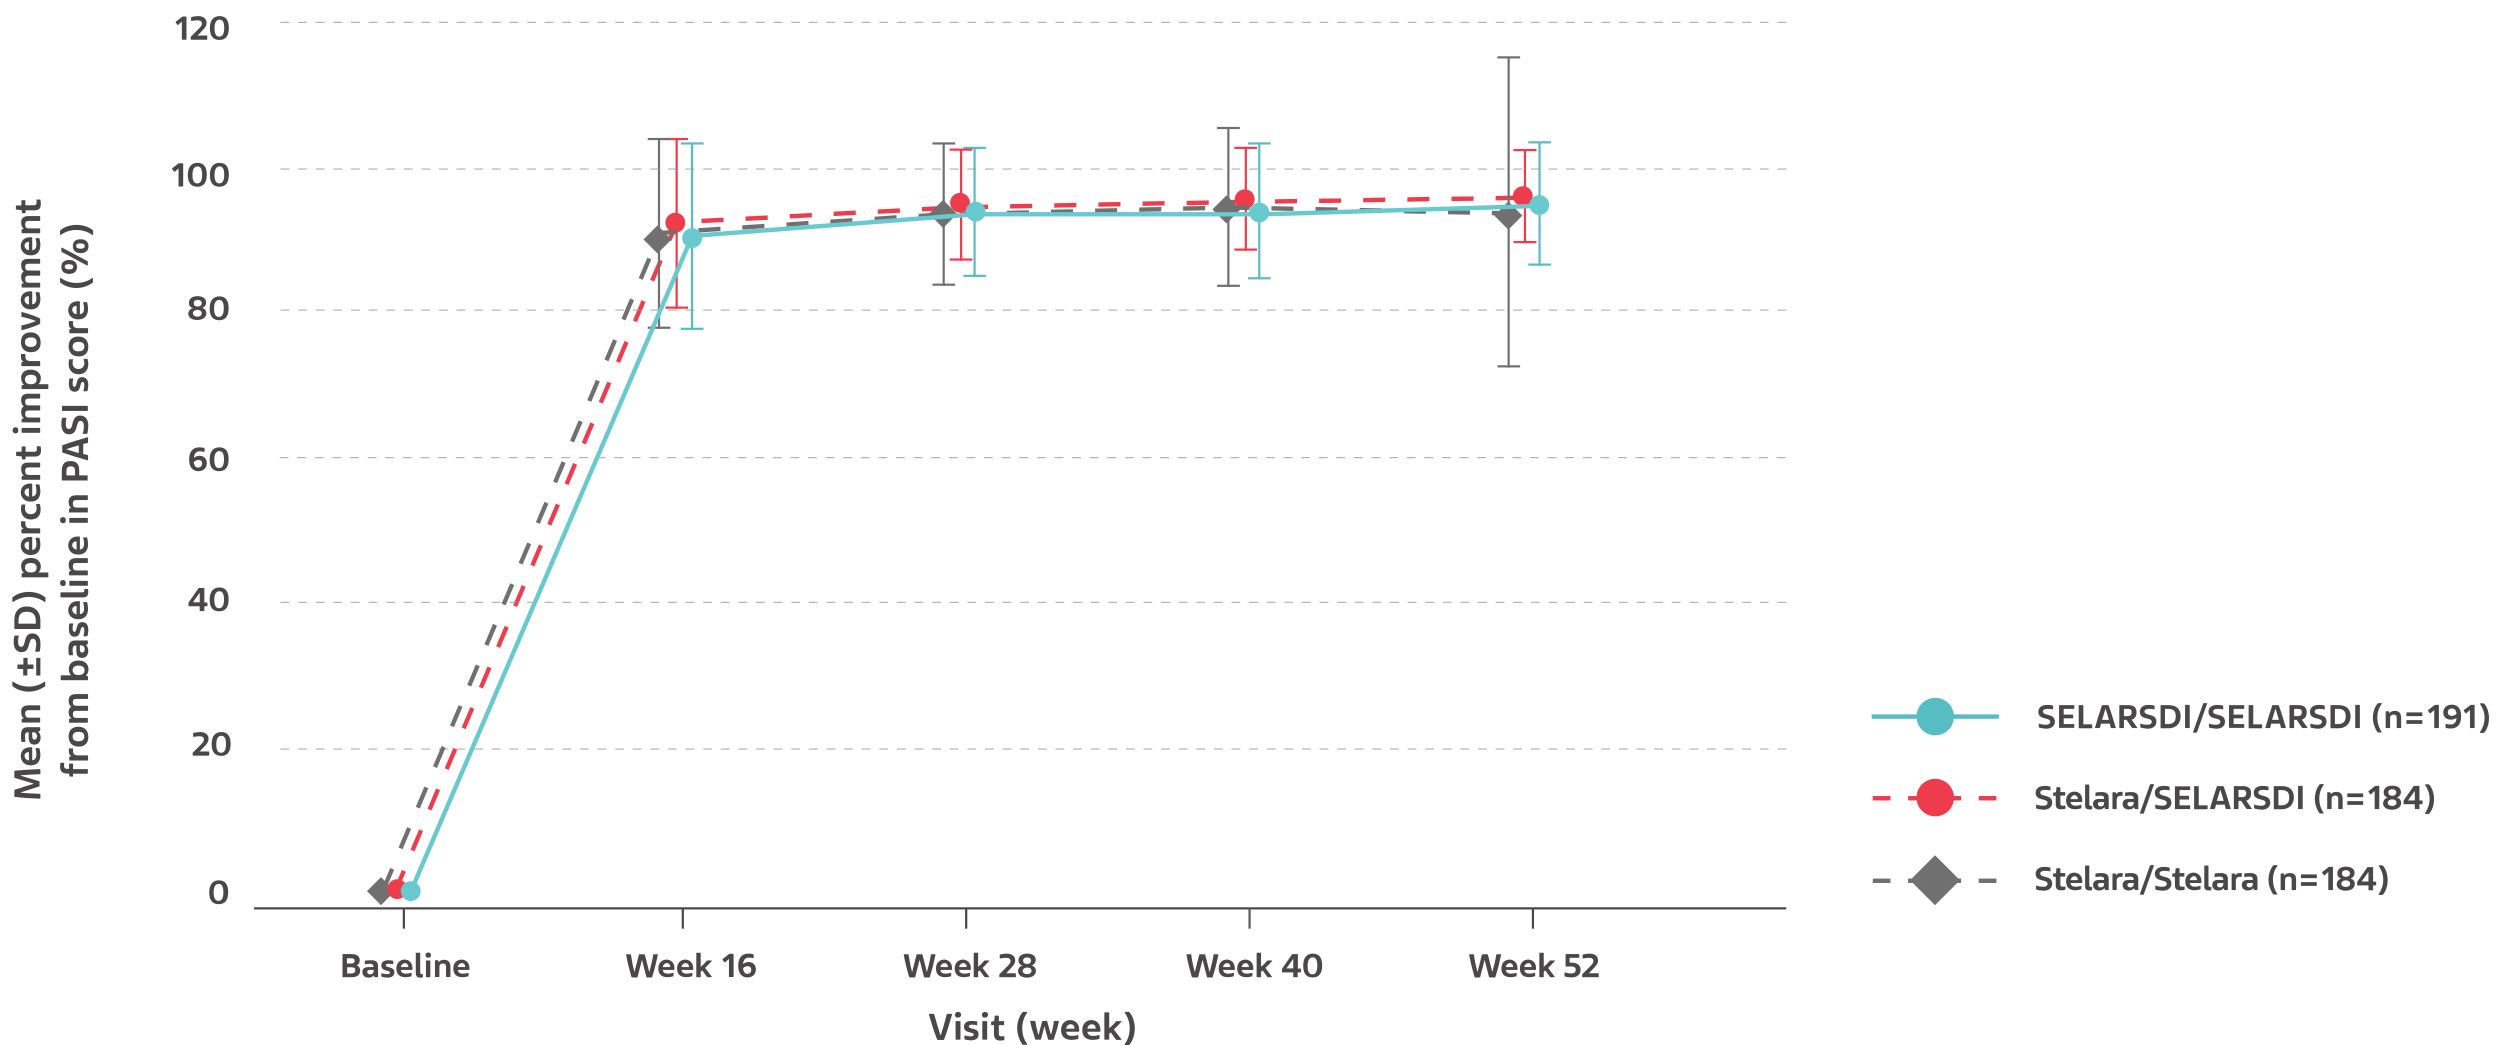 <?xml version="1.0" encoding="utf-8"?>
<!-- Generator: Adobe Illustrator 27.9.6, SVG Export Plug-In . SVG Version: 9.03 Build 54986)  -->
<svg version="1.1" id="Layer_3" xmlns="http://www.w3.org/2000/svg" xmlns:xlink="http://www.w3.org/1999/xlink" x="0px" y="0px"
	 viewBox="0 0 1132.8 473.5" style="enable-background:new 0 0 1132.8 473.5;" xml:space="preserve">
<style type="text/css">
	.st0{fill:#EE3C4D;}
	.st1{fill:none;stroke:#56BEC3;stroke-miterlimit:10;}
	.st2{fill:none;stroke:#EE3C4D;stroke-miterlimit:10;}
	.st3{fill:none;stroke:#707071;stroke-miterlimit:10;}
	.st4{fill:#494748;}
	.st5{fill:none;stroke:#494748;stroke-miterlimit:10;}
	.st6{fill:none;stroke:#5B595A;stroke-miterlimit:10;}
	.st7{fill:none;stroke:#96999C;stroke-width:0.4;stroke-miterlimit:10;stroke-dasharray:0,0,3.99,3.99;}
	.st8{fill:#EE3C4D;stroke:#EE3C4D;stroke-width:3;}
	.st9{fill:#707071;}
	.st10{fill:#68C9CF;stroke:#68C9CF;stroke-width:3;}
	.st11{fill:none;stroke:#68C9CF;stroke-width:2;}
	.st12{fill:none;stroke:#56BEC3;stroke-width:2;stroke-miterlimit:10;}
	.st13{fill:#56BEC3;}
	.st14{fill:#EE3B4D;}
	.st15{fill:#707171;}
</style>
<path class="st0" d="M180,404.2l-1.8-0.8l3.9-9.2l1.8,0.8L180,404.2z M187.8,385.8l-1.8-0.8l3.9-9.2l1.8,0.8L187.8,385.8z
	 M195.5,367.3l-1.8-0.8l3.9-9.2l1.8,0.8L195.5,367.3z M203.3,348.9l-1.8-0.8l3.9-9.2l1.8,0.8L203.3,348.9z M211,330.4l-1.8-0.8
	l3.9-9.2l1.8,0.8L211,330.4z M218.8,312l-1.8-0.8l3.9-9.2l1.8,0.8L218.8,312z M226.6,293.6l-1.8-0.8l3.9-9.2l1.8,0.8L226.6,293.6z
	 M234.3,275.1l-1.8-0.8l3.9-9.2l1.8,0.8L234.3,275.1z M242.1,256.7l-1.8-0.8l3.9-9.2l1.8,0.8L242.1,256.7z M249.8,238.2l-1.8-0.8
	l3.9-9.2l1.8,0.8L249.8,238.2z M257.6,219.8l-1.8-0.8l3.9-9.2l1.8,0.8L257.6,219.8z M265.4,201.4l-1.8-0.8l3.9-9.2l1.8,0.8
	L265.4,201.4z M273.1,182.9l-1.8-0.8l3.9-9.2l1.8,0.8L273.1,182.9z M280.9,164.5l-1.8-0.8l3.9-9.2l1.8,0.8L280.9,164.5z M288.6,146
	l-1.8-0.8l3.9-9.2l1.8,0.8L288.6,146z M296.4,127.6l-1.8-0.8l3.9-9.2l1.8,0.8L296.4,127.6z M304.2,109.2l-1.8-0.8l3.6-8.6l1.9-0.1
	l0.1,2l-0.6,0L304.2,109.2L304.2,109.2z M317.9,101.1l-0.1-2l10-0.5l0.1,2L317.9,101.1z M337.9,100.1l-0.1-2l10-0.5l0.1,2
	L337.9,100.1z M357.9,99l-0.1-2l10-0.5l0.1,2L357.9,99z M377.8,97.9l-0.1-2l10-0.5l0.1,2L377.8,97.9z M397.8,96.9l-0.1-2l10-0.5
	l0.1,2L397.8,96.9z M417.8,95.8l-0.1-2l10-0.5l0.1,2L417.8,95.8z M437.7,94.9l0-2l10-0.2l0,2L437.7,94.9z M457.7,94.5l0-2l10-0.2
	l0,2L457.7,94.5z M477.7,94.1l0-2l10-0.2l0,2L477.7,94.1z M497.7,93.7l0-2l10-0.2l0,2L497.7,93.7z M517.7,93.3l0-2l10-0.2l0,2
	L517.7,93.3z M537.7,93l0-2l10-0.2l0,2L537.7,93z M557.7,92.6l0-2l10-0.2l0,2L557.7,92.6L557.7,92.6z M577.7,92.3l0-2l10-0.2l0,2
	L577.7,92.3z M597.7,92l0-2l10-0.1l0,2L597.7,92z M617.7,91.7l0-2l10-0.2l0,2L617.7,91.7L617.7,91.7z M637.7,91.4l0-2l10-0.2l0,2
	L637.7,91.4z M657.7,91.1l0-2l10-0.1l0,2L657.7,91.1z M677.7,90.8l0-2l10-0.2l0,2L677.7,90.8L677.7,90.8z"/>
<line id="Line_942" class="st1" x1="308.5" y1="65" x2="318.8" y2="65"/>
<line id="Line_952" class="st1" x1="436.5" y1="67" x2="446.8" y2="67"/>
<line id="Line_955" class="st1" x1="565.5" y1="65" x2="575.8" y2="65"/>
<line id="Line_958" class="st1" x1="692.5" y1="64.5" x2="702.8" y2="64.5"/>
<line id="Line_946" class="st2" x1="301.5" y1="63" x2="311.8" y2="63"/>
<line id="Line_961" class="st2" x1="430.3" y1="67.8" x2="440.6" y2="67.8"/>
<line id="Line_964" class="st2" x1="559.3" y1="67" x2="569.6" y2="67"/>
<line id="Line_967" class="st2" x1="685.8" y1="68" x2="696.2" y2="68"/>
<line id="Line_949" class="st3" x1="293.5" y1="63" x2="303.8" y2="63"/>
<line id="Line_944" class="st1" x1="308.5" y1="149" x2="318.8" y2="149"/>
<line id="Line_953" class="st1" x1="436.5" y1="125" x2="446.8" y2="125"/>
<line id="Line_956" class="st1" x1="565.5" y1="126.1" x2="575.8" y2="126.1"/>
<line id="Line_959" class="st1" x1="692.5" y1="119.9" x2="702.8" y2="119.9"/>
<line id="Line_947" class="st2" x1="301.5" y1="139.4" x2="311.8" y2="139.4"/>
<line id="Line_962" class="st2" x1="430.3" y1="117.6" x2="440.6" y2="117.6"/>
<line id="Line_965" class="st2" x1="559.3" y1="113.1" x2="569.6" y2="113.1"/>
<line id="Line_968" class="st2" x1="685.8" y1="109.7" x2="696.2" y2="109.7"/>
<line id="Line_950" class="st3" x1="293.5" y1="148.5" x2="303.8" y2="148.5"/>
<line id="Line_943" class="st1" x1="313.6" y1="65" x2="313.6" y2="149.5"/>
<line id="Line_951" class="st1" x1="441.6" y1="67" x2="441.6" y2="125.5"/>
<line id="Line_954" class="st1" x1="570.6" y1="65" x2="570.6" y2="126.6"/>
<line id="Line_957" class="st1" x1="697.6" y1="64.5" x2="697.6" y2="120.4"/>
<line id="Line_945" class="st2" x1="306.6" y1="63" x2="306.6" y2="139.9"/>
<line id="Line_960" class="st2" x1="435.5" y1="67.8" x2="435.5" y2="118.1"/>
<line id="Line_963" class="st2" x1="564.5" y1="67" x2="564.5" y2="113.6"/>
<line id="Line_966" class="st2" x1="691" y1="68" x2="691" y2="110.2"/>
<line id="Line_948" class="st3" x1="298.6" y1="63" x2="298.6" y2="149"/>
<line id="Line_969" class="st3" x1="422.5" y1="65" x2="432.8" y2="65"/>
<line id="Line_970" class="st3" x1="422.5" y1="129" x2="432.8" y2="129"/>
<line id="Line_971" class="st3" x1="427.6" y1="65" x2="427.6" y2="129.5"/>
<line id="Line_972" class="st3" x1="551.5" y1="58" x2="561.8" y2="58"/>
<line id="Line_973" class="st3" x1="551.5" y1="129.5" x2="561.8" y2="129.5"/>
<line id="Line_974" class="st3" x1="556.6" y1="58" x2="556.6" y2="130"/>
<line id="Line_975" class="st3" x1="678.5" y1="26" x2="688.8" y2="26"/>
<line id="Line_976" class="st3" x1="678.5" y1="166" x2="688.8" y2="166"/>
<line id="Line_977" class="st3" x1="683.6" y1="26" x2="683.6" y2="166.5"/>
<g id="_120">
	<g>
		<path class="st4" d="M84.5,7.7v10.1c0,0.1-0.1,0.2-0.2,0.2h-1.7c-0.2,0-0.2,0-0.2-0.2v-8l-1.7,1.5c-0.1,0.1-0.3,0.1-0.3,0
			l-0.8-1.1c-0.1-0.1-0.1-0.2,0.1-0.4l2.7-2.1c0.2-0.1,0.3-0.2,0.5-0.2h1.5C84.4,7.5,84.5,7.5,84.5,7.7z"/>
	</g>
	<g>
		<path class="st4" d="M93.9,16.4v1.4c0,0.2-0.1,0.2-0.2,0.2h-7c-0.2,0-0.3-0.1-0.3-0.3v-0.8c0-0.2,0.1-0.3,0.3-0.5l2.6-2.6
			c1.6-1.6,2.2-2.2,2.2-3.1c0-1.2-0.9-1.5-2.1-1.5c-0.9,0-1.9,0.2-2.6,0.3c-0.1,0-0.2,0-0.2-0.2V8c0-0.2,0-0.2,0.2-0.3
			c0.7-0.2,2-0.4,3-0.4c2.1,0,3.8,1,3.8,3.1c0,1.6-0.9,2.4-3,4.6l-1.1,1.1h4.2C93.9,16.1,93.9,16.2,93.9,16.4z"/>
	</g>
	<g>
		<path class="st4" d="M95.1,12.8c0-4.1,2-5.5,4.4-5.5s4.2,1.3,4.2,5.4s-1.9,5.4-4.3,5.4S95.1,16.8,95.1,12.8z M101.6,12.7
			c0-2.8-0.8-3.8-2.1-3.8s-2.3,1-2.3,3.9s0.9,3.8,2.2,3.8S101.6,15.6,101.6,12.7z"/>
	</g>
</g>
<g id="_100">
	<g>
		<path class="st4" d="M83,74.2v10.1c0,0.1-0.1,0.2-0.2,0.2h-1.7c-0.2,0-0.2-0.1-0.2-0.2v-8l-1.7,1.5c-0.1,0.1-0.3,0.1-0.3,0
			L78,76.6c-0.1-0.1-0.1-0.2,0.1-0.4l2.7-2.1C81,74,81.1,74,81.3,74h1.5C83,74,83,74,83,74.2z"/>
	</g>
	<g>
		<path class="st4" d="M85.1,79.3c0-4.1,2-5.5,4.4-5.5s4.2,1.3,4.2,5.4s-1.9,5.4-4.3,5.4S85.1,83.3,85.1,79.3z M91.6,79.2
			c0-2.8-0.8-3.8-2.1-3.8s-2.3,1-2.3,3.9s0.9,3.8,2.2,3.8S91.6,82.1,91.6,79.2z"/>
		<path class="st4" d="M95.1,79.3c0-4.1,2-5.5,4.4-5.5s4.2,1.3,4.2,5.4s-1.9,5.4-4.3,5.4S95.1,83.3,95.1,79.3z M101.6,79.2
			c0-2.8-0.8-3.8-2.1-3.8s-2.3,1-2.3,3.9s0.9,3.8,2.2,3.8S101.6,82.1,101.6,79.2z"/>
	</g>
</g>
<g id="_80">
	<g>
		<path class="st4" d="M87.4,139.6c-1.1-0.3-1.8-1.1-1.8-2.4c0-2,1.7-3,3.9-3s3.9,0.9,3.9,2.9c0,1.2-0.8,2.2-1.9,2.4
			c1.3,0.3,2,1.2,2,2.4c0,2-1.8,3.1-4.1,3.1c-2.3,0-4.1-1-4.1-3C85.4,140.9,86.2,139.9,87.4,139.6L87.4,139.6z M89.5,143.5
			c1.1,0,1.9-0.6,1.9-1.5s-0.7-1.6-2-1.6c-1.1,0-2,0.6-2,1.6C87.5,142.9,88.3,143.5,89.5,143.5L89.5,143.5z M89.6,138.9
			c1.1,0,1.8-0.6,1.8-1.5c0-0.9-0.6-1.5-1.8-1.5c-1.1,0-1.8,0.5-1.8,1.5S88.4,138.9,89.6,138.9L89.6,138.9z"/>
		<path class="st4" d="M95,139.8c0-4.1,2-5.5,4.4-5.5s4.2,1.3,4.2,5.4s-1.9,5.4-4.3,5.4S95,143.8,95,139.8z M101.4,139.7
			c0-2.8-0.8-3.8-2.1-3.8s-2.3,1-2.3,3.9s0.9,3.8,2.2,3.8S101.4,142.6,101.4,139.7z"/>
	</g>
</g>
<g id="_60">
	<g>
		<path class="st4" d="M93.7,209.9c0,2.3-1.7,3.6-3.8,3.6s-4.2-1.3-4.2-5.2c0-4.4,2.3-5.6,4.6-5.6c1,0,1.8,0.1,2.2,0.3
			c0.2,0.1,0.2,0.1,0.2,0.3v1.3c0,0.1-0.1,0.2-0.2,0.2c-0.5-0.1-1.1-0.3-1.9-0.3c-1.5,0-2.6,0.8-2.7,2.9c0.7-0.5,1.6-0.9,2.6-0.9
			C92.3,206.6,93.7,207.7,93.7,209.9L93.7,209.9z M91.6,210.1c0-1.2-0.7-1.7-1.6-1.7c-0.8,0-1.5,0.3-2.2,0.9
			c0.1,1.7,0.9,2.6,2.1,2.6C90.7,211.8,91.5,211.3,91.6,210.1L91.6,210.1z"/>
	</g>
	<g>
		<path class="st4" d="M95,208.2c0-4.1,2-5.5,4.4-5.5s4.2,1.3,4.2,5.4s-1.9,5.4-4.3,5.4S95,212.3,95,208.2z M101.5,208.2
			c0-2.8-0.8-3.8-2.1-3.8s-2.3,1-2.3,3.9s0.9,3.8,2.2,3.8S101.5,211,101.5,208.2z"/>
	</g>
</g>
<g id="_40">
	<g>
		<path class="st4" d="M90.5,276.7v-2h-4.9c-0.2,0-0.2,0-0.2-0.2v-1.1c0-0.2,0.1-0.3,0.2-0.6l4.3-6.2c0.1-0.2,0.3-0.2,0.5-0.2h2
			c0.2,0,0.2,0.1,0.2,0.3v6.3h1.2c0.2,0,0.2,0.1,0.2,0.2v1.3c0,0.2-0.1,0.2-0.2,0.2h-1.2v2c0,0.1-0.1,0.2-0.2,0.2h-1.7
			C90.5,276.9,90.5,276.8,90.5,276.7L90.5,276.7z M90.5,272.9v-4.2h-0.1l-3,4.2H90.5L90.5,272.9z"/>
	</g>
	<g>
		<path class="st4" d="M95,271.7c0-4.1,2-5.5,4.4-5.5s4.2,1.3,4.2,5.4s-1.9,5.4-4.3,5.4S95,275.8,95,271.7L95,271.7z M101.5,271.7
			c0-2.8-0.8-3.8-2.1-3.8s-2.3,1-2.3,3.9s0.9,3.8,2.2,3.8S101.5,274.5,101.5,271.7z"/>
	</g>
</g>
<g id="_20">
	<g>
		<path class="st4" d="M94.8,340.8v1.4c0,0.2-0.1,0.2-0.2,0.2h-7c-0.2,0-0.3-0.1-0.3-0.3v-0.8c0-0.2,0.1-0.3,0.3-0.5l2.6-2.6
			c1.6-1.6,2.2-2.2,2.2-3.1c0-1.2-0.9-1.5-2.1-1.5c-0.9,0-1.9,0.2-2.6,0.3c-0.1,0-0.2,0-0.2-0.2v-1.3c0-0.2,0-0.2,0.2-0.3
			c0.7-0.2,2-0.4,3-0.4c2.1,0,3.8,1,3.8,3.1c0,1.5-0.9,2.5-3,4.6l-1.1,1.1h4.2C94.7,340.6,94.8,340.6,94.8,340.8L94.8,340.8z"/>
	</g>
	<g>
		<path class="st4" d="M95.9,337.2c0-4.1,2-5.5,4.4-5.5s4.2,1.3,4.2,5.4s-1.9,5.4-4.3,5.4S95.9,341.2,95.9,337.2L95.9,337.2z
			 M102.4,337.2c0-2.8-0.8-3.8-2.1-3.8s-2.3,1-2.3,3.9s0.9,3.8,2.2,3.8S102.4,340,102.4,337.2z"/>
	</g>
</g>
<line id="Line_930" class="st5" x1="809.4" y1="411.6" x2="115.1" y2="411.6"/>
<line id="Line_931" class="st5" x1="183" y1="411.6" x2="183" y2="420.8"/>
<line id="Line_932" class="st5" x1="309.4" y1="411.6" x2="309.4" y2="420.8"/>
<line id="Line_933" class="st5" x1="437.8" y1="411.6" x2="437.8" y2="420.8"/>
<line id="Line_934" class="st6" x1="566.2" y1="411.6" x2="566.2" y2="420.8"/>
<line id="Line_935" class="st5" x1="694.6" y1="411.6" x2="694.6" y2="420.8"/>
<line id="Line_936" class="st7" x1="809.4" y1="10.1" x2="127.1" y2="10.1"/>
<line id="Line_937" class="st7" x1="809.4" y1="76.6" x2="127.1" y2="76.6"/>
<line id="Line_938" class="st7" x1="809.4" y1="140.5" x2="127.1" y2="140.5"/>
<line id="Line_939" class="st7" x1="809" y1="207.4" x2="126.7" y2="207.4"/>
<line id="Line_940" class="st7" x1="809.4" y1="272.9" x2="127.1" y2="272.9"/>
<line id="Line_941" class="st7" x1="809.4" y1="339.4" x2="127.1" y2="339.4"/>
<g id="_0">
	<g>
		<path class="st4" d="M94.8,404.4c0-4.1,2-5.5,4.4-5.5s4.2,1.3,4.2,5.4s-1.9,5.4-4.3,5.4S94.8,408.4,94.8,404.4L94.8,404.4z
			 M101.2,404.3c0-2.8-0.8-3.8-2.1-3.8s-2.3,1-2.3,3.9s0.9,3.8,2.2,3.8S101.3,407.1,101.2,404.3z"/>
	</g>
</g>
<g id="Baseline">
	<g>
		<path class="st4" d="M163.2,439.8c0,2.1-1.6,3-3.8,3h-4c-0.1,0-0.2,0-0.2-0.2v-10.1c0-0.2,0.1-0.2,0.3-0.2h3.6
			c2.4,0,3.9,0.8,3.9,2.8c0,1.2-0.5,2-1.3,2.3v0.1C162.4,437.6,163.2,438.4,163.2,439.8L163.2,439.8z M157.2,434.1v2.5h1.9
			c1,0,1.6-0.4,1.6-1.2c0-1-0.7-1.2-1.6-1.2H157.2L157.2,434.1z M161,439.6c0-1-0.6-1.3-1.8-1.3h-1.9v2.8h2.1
			C160.4,441,161,440.6,161,439.6L161,439.6z"/>
	</g>
	<g>
		<path class="st4" d="M171.3,437.9v4.7c0,0.2-0.1,0.2-0.2,0.2h-1.2c-0.2,0-0.2-0.1-0.3-0.2l-0.2-0.7c-0.4,0.6-1.2,1.1-2.4,1.1
			c-1.7,0-2.8-1-2.8-2.5c0-1.4,0.8-2.3,2.8-2.3h2.2v-0.4c0-0.7-0.5-1.1-1.6-1.1c-0.8,0-1.6,0.1-2.1,0.2c-0.1,0-0.2,0-0.2-0.1v-1.3
			c0-0.1,0-0.2,0.2-0.2c0.4-0.1,1.4-0.2,2.5-0.2C170.5,435,171.3,436,171.3,437.9L171.3,437.9z M169.3,439.5h-1.7
			c-0.9,0-1.2,0.3-1.2,0.9s0.4,1.1,1.3,1.1s1.6-0.5,1.6-1.5L169.3,439.5L169.3,439.5z"/>
	</g>
	<g>
		<path class="st4" d="M173,442.6c-0.1,0-0.2-0.1-0.2-0.2v-1.3c0-0.1,0.1-0.1,0.2-0.1c0.6,0.2,1.4,0.4,2.2,0.4
			c0.9,0,1.5-0.1,1.5-0.7c0-1.3-3.9-0.3-3.9-3.2c0-1.7,1.3-2.4,3.2-2.4c0.7,0,1.5,0.1,2,0.2c0.1,0,0.2,0.1,0.2,0.2v1.3
			c0,0.1-0.1,0.2-0.2,0.1c-0.5-0.1-1.2-0.2-1.8-0.2c-0.8,0-1.4,0.2-1.4,0.7c0,1.3,3.9,0.4,3.9,3.1c0,1.6-1.1,2.5-3.1,2.5
			C174.6,443,173.6,442.8,173,442.6L173,442.6z"/>
		<path class="st4" d="M186.9,438.7v0.6c0,0.1-0.1,0.2-0.2,0.2h-5.1c0.2,1.2,1,1.7,2.4,1.7c0.7,0,1.7-0.2,2.3-0.4
			c0.1,0,0.2,0,0.2,0.1v1.3c0,0.1,0,0.2-0.2,0.2c-0.6,0.2-1.6,0.4-2.5,0.4c-2.9,0-4.2-1.5-4.2-4s1.6-4,3.9-4
			C185.6,435,186.9,436.4,186.9,438.7L186.9,438.7z M181.6,438.2h3.4c0-1.2-0.7-1.8-1.5-1.8C182.4,436.5,181.8,437.3,181.6,438.2
			L181.6,438.2z"/>
		<path class="st4" d="M188.4,440.8v-8.9c0-0.1,0.1-0.2,0.2-0.2h1.6c0.2,0,0.2,0.1,0.2,0.2v8.7c0,0.5,0.2,0.8,0.7,0.8
			c0.2,0,0.4,0,0.4,0s0.1,0,0.1,0.1v1.2c0,0.1,0,0.1-0.1,0.2c-0.3,0-0.6,0.1-1,0.1C189.1,443,188.4,442.4,188.4,440.8L188.4,440.8z"
			/>
		<path class="st4" d="M192.8,432.8c0-0.7,0.5-1.2,1.3-1.2s1.2,0.5,1.2,1.2s-0.5,1.2-1.2,1.2C193.3,433.9,192.8,433.5,192.8,432.8
			L192.8,432.8z M193,442.6v-7.2c0-0.1,0.1-0.2,0.2-0.2h1.6c0.2,0,0.2,0.1,0.2,0.2v7.2c0,0.2-0.1,0.2-0.2,0.2h-1.6
			C193.1,442.8,193,442.7,193,442.6z"/>
		<path class="st4" d="M204.1,438.1v4.4c0,0.2-0.1,0.2-0.2,0.2h-1.6c-0.2,0-0.2-0.1-0.2-0.2v-4.5c0-1-0.4-1.4-1.4-1.4
			s-1.6,0.5-1.6,1.4v4.5c0,0.2-0.1,0.2-0.2,0.2h-1.6c-0.2,0-0.2-0.1-0.2-0.2v-7.2c0-0.1,0.1-0.2,0.2-0.2h1.1c0.2,0,0.2,0,0.2,0.2
			l0.2,0.7c0.4-0.7,1.3-1.1,2.6-1.1C203.2,435,204.1,436.1,204.1,438.1L204.1,438.1z"/>
		<path class="st4" d="M212.7,438.7v0.6c0,0.1-0.1,0.2-0.2,0.2h-5.1c0.2,1.2,1,1.7,2.4,1.7c0.7,0,1.7-0.2,2.3-0.4
			c0.1,0,0.2,0,0.2,0.1v1.3c0,0.1,0,0.2-0.2,0.2c-0.6,0.2-1.6,0.4-2.5,0.4c-2.9,0-4.2-1.5-4.2-4s1.6-4,3.9-4
			C211.4,435,212.7,436.4,212.7,438.7L212.7,438.7z M207.4,438.2h3.4c0-1.2-0.7-1.8-1.5-1.8C208.2,436.5,207.5,437.3,207.4,438.2
			L207.4,438.2z"/>
	</g>
</g>
<g id="Week_16">
	<g>
		<path class="st4" d="M286.1,442.6c-1-3.4-1.8-6.7-2.4-10c0-0.2,0-0.2,0.2-0.2h1.7c0.2,0,0.2,0.1,0.3,0.2c0.4,2.7,0.9,5.4,1.6,7.9
			l2-7.9c0-0.1,0.1-0.2,0.3-0.2h2.1c0.2,0,0.2,0,0.3,0.2l2,7.9c0.7-2.5,1.4-5.2,1.8-7.9c0-0.2,0.1-0.2,0.3-0.2h1.6
			c0.2,0,0.2,0.1,0.2,0.2c-0.7,3.4-1.5,6.7-2.6,10.1c0,0.1-0.1,0.2-0.2,0.2h-2.1c-0.1,0-0.2,0-0.3-0.2l-2-7.8l-2,7.8
			c0,0.1-0.1,0.2-0.2,0.2h-2.1C286.3,442.8,286.2,442.8,286.1,442.6L286.1,442.6z"/>
	</g>
	<g>
		<path class="st4" d="M305.6,438.7v0.6c0,0.1,0,0.2-0.2,0.2h-5.1c0.2,1.2,1,1.7,2.4,1.7c0.7,0,1.7-0.2,2.3-0.4c0.1,0,0.2,0,0.2,0.1
			v1.3c0,0.1,0,0.2-0.2,0.2c-0.6,0.2-1.6,0.4-2.5,0.4c-2.9,0-4.2-1.5-4.2-4s1.6-4,3.9-4C304.3,435,305.6,436.4,305.6,438.7
			L305.6,438.7z M300.3,438.2h3.4c0-1.2-0.7-1.8-1.5-1.8C301.1,436.5,300.4,437.3,300.3,438.2L300.3,438.2z"/>
	</g>
	<g>
		<path class="st4" d="M314.1,438.7v0.6c0,0.1,0,0.2-0.2,0.2h-5.1c0.2,1.2,1,1.7,2.4,1.7c0.7,0,1.7-0.2,2.3-0.4c0.1,0,0.2,0,0.2,0.1
			v1.3c0,0.1,0,0.2-0.2,0.2c-0.6,0.2-1.6,0.4-2.5,0.4c-2.9,0-4.2-1.5-4.2-4s1.6-4,3.9-4C312.7,435,314.1,436.4,314.1,438.7
			L314.1,438.7z M308.8,438.2h3.4c0-1.2-0.7-1.8-1.5-1.8C309.6,436.5,308.9,437.3,308.8,438.2L308.8,438.2z"/>
		<path class="st4" d="M322.5,442.5c0.1,0.1,0,0.3-0.1,0.3h-1.7c-0.2,0-0.3,0-0.4-0.2l-2.1-2.9c-0.2,0.2-0.4,0.4-0.7,0.6v2.3
			c0,0.2,0,0.2-0.2,0.2h-1.6c-0.2,0-0.2-0.1-0.2-0.2v-10.7c0-0.1,0.1-0.2,0.2-0.2h1.6c0.2,0,0.2,0.1,0.2,0.2v6.2
			c0.9-0.7,2-1.8,2.7-2.7c0.1-0.1,0.2-0.2,0.4-0.2h1.8c0.2,0,0.2,0.1,0.1,0.3c-1,1.1-2,2.1-3,3.1L322.5,442.5L322.5,442.5z"/>
		<path class="st4" d="M332.4,432.5v10c0,0.1,0,0.2-0.2,0.2h-1.7c-0.2,0-0.2,0-0.2-0.2v-8l-1.7,1.5c-0.1,0.1-0.3,0.1-0.4,0l-0.8-1.1
			c-0.1-0.1-0.1-0.2,0.1-0.4l2.7-2.1c0.2-0.1,0.3-0.2,0.5-0.2h1.5C332.3,432.3,332.4,432.4,332.4,432.5L332.4,432.5z"/>
		<path class="st4" d="M342.5,439.3c0,2.3-1.7,3.6-3.8,3.6s-4.2-1.3-4.2-5.2c0-4.4,2.3-5.6,4.6-5.6c1,0,1.8,0.1,2.2,0.3
			c0.2,0.1,0.2,0.1,0.2,0.3v1.3c0,0.1-0.1,0.2-0.2,0.2c-0.5-0.1-1.1-0.3-1.9-0.3c-1.5,0-2.6,0.8-2.7,2.9c0.7-0.5,1.6-0.9,2.6-0.9
			C341.1,436,342.5,437.1,342.5,439.3L342.5,439.3z M340.4,439.5c0-1.2-0.7-1.7-1.6-1.7c-0.8,0-1.5,0.3-2.1,0.9
			c0.1,1.7,0.9,2.6,2.1,2.6C339.6,441.2,340.4,440.7,340.4,439.5L340.4,439.5z"/>
	</g>
</g>
<g id="Week_28">
	<g>
		<path class="st4" d="M411.9,442.6c-1-3.4-1.8-6.7-2.4-10c0-0.2,0-0.2,0.2-0.2h1.7c0.2,0,0.2,0.1,0.3,0.2c0.4,2.7,0.9,5.4,1.6,7.9
			l2-7.9c0-0.1,0.1-0.2,0.3-0.2h2.1c0.2,0,0.2,0,0.3,0.2l2,7.9c0.7-2.5,1.4-5.2,1.8-7.9c0-0.2,0.1-0.2,0.3-0.2h1.6
			c0.2,0,0.2,0.1,0.2,0.2c-0.7,3.4-1.5,6.7-2.6,10.1c0,0.1-0.1,0.2-0.2,0.2h-2.1c-0.1,0-0.2,0-0.3-0.2l-2-7.8l-2,7.8
			c0,0.1-0.1,0.2-0.2,0.2h-2.1C412.1,442.8,412,442.8,411.9,442.6L411.9,442.6z"/>
	</g>
	<g>
		<path class="st4" d="M431.4,438.7v0.6c0,0.1,0,0.2-0.2,0.2h-5.1c0.2,1.2,1,1.7,2.4,1.7c0.7,0,1.7-0.2,2.3-0.4c0.1,0,0.2,0,0.2,0.1
			v1.3c0,0.1,0,0.2-0.2,0.2c-0.6,0.2-1.6,0.4-2.5,0.4c-2.9,0-4.2-1.5-4.2-4s1.6-4,3.9-4C430,435,431.4,436.4,431.4,438.7
			L431.4,438.7z M426.1,438.2h3.4c0-1.2-0.7-1.8-1.5-1.8C426.9,436.5,426.2,437.3,426.1,438.2L426.1,438.2z"/>
	</g>
	<g>
		<path class="st4" d="M439.9,438.7v0.6c0,0.1,0,0.2-0.2,0.2h-5.1c0.2,1.2,1,1.7,2.4,1.7c0.7,0,1.7-0.2,2.3-0.4c0.1,0,0.2,0,0.2,0.1
			v1.3c0,0.1,0,0.2-0.2,0.2c-0.6,0.2-1.6,0.4-2.5,0.4c-2.9,0-4.2-1.5-4.2-4s1.6-4,3.9-4C438.5,435,439.9,436.4,439.9,438.7
			L439.9,438.7z M434.6,438.2h3.4c0-1.2-0.7-1.8-1.5-1.8C435.4,436.5,434.7,437.3,434.6,438.2L434.6,438.2z"/>
		<path class="st4" d="M448.2,442.5c0.1,0.1,0,0.3-0.1,0.3h-1.7c-0.2,0-0.3,0-0.4-0.2l-2.1-2.9c-0.2,0.2-0.4,0.4-0.7,0.6v2.3
			c0,0.2,0,0.2-0.2,0.2h-1.6c-0.2,0-0.2-0.1-0.2-0.2v-10.7c0-0.1,0.1-0.2,0.2-0.2h1.6c0.2,0,0.2,0.1,0.2,0.2v6.2
			c0.9-0.7,2-1.8,2.7-2.7c0.1-0.1,0.2-0.2,0.4-0.2h1.8c0.2,0,0.2,0.1,0.1,0.3c-1,1.1-2,2.1-3,3.1L448.2,442.5L448.2,442.5z"/>
		<path class="st4" d="M460.3,441.2v1.4c0,0.2,0,0.2-0.2,0.2h-7c-0.2,0-0.3-0.1-0.3-0.3v-0.8c0-0.2,0.1-0.3,0.3-0.5l2.6-2.6
			c1.6-1.6,2.2-2.2,2.2-3.1c0-1.2-0.9-1.5-2.1-1.5c-0.9,0-1.9,0.2-2.6,0.3c-0.1,0-0.2,0-0.2-0.2v-1.3c0-0.2,0-0.2,0.2-0.3
			c0.7-0.2,2-0.4,3-0.4c2.1,0,3.8,1,3.8,3.1c0,1.5-0.9,2.5-3,4.6L456,441h4.2C460.3,441,460.3,441.1,460.3,441.2L460.3,441.2z"/>
		<path class="st4" d="M463.3,437.5c-1.1-0.3-1.8-1.1-1.8-2.4c0-2,1.7-3,3.9-3s3.9,0.9,3.9,2.9c0,1.2-0.8,2.2-1.9,2.5
			c1.3,0.3,2,1.2,2,2.4c0,2-1.8,3.1-4,3.1c-2.3,0-4.1-1-4.1-3C461.3,438.8,462.1,437.8,463.3,437.5L463.3,437.5z M465.4,441.4
			c1.1,0,2-0.6,2-1.5s-0.7-1.5-2-1.5c-1.1,0-2,0.6-2,1.6C463.4,440.8,464.2,441.4,465.4,441.4L465.4,441.4z M465.4,436.8
			c1.1,0,1.8-0.6,1.8-1.5c0-0.9-0.6-1.5-1.8-1.5c-1.1,0-1.8,0.5-1.8,1.5S464.3,436.8,465.4,436.8L465.4,436.8z"/>
	</g>
</g>
<g id="Week_40">
	<g>
		<path class="st4" d="M540,442.6c-1-3.4-1.8-6.7-2.4-10c0-0.2,0-0.2,0.2-0.2h1.7c0.2,0,0.2,0.1,0.3,0.2c0.3,2.7,0.9,5.4,1.6,7.9
			l2-7.9c0-0.1,0.1-0.2,0.3-0.2h2.1c0.2,0,0.2,0,0.3,0.2l2,7.9c0.7-2.5,1.4-5.2,1.8-7.9c0-0.2,0.1-0.2,0.3-0.2h1.7
			c0.2,0,0.2,0.1,0.2,0.2c-0.7,3.4-1.5,6.7-2.6,10.1c0,0.1-0.1,0.2-0.2,0.2h-2.1c-0.1,0-0.2,0-0.3-0.2l-2-7.8l-2,7.8
			c0,0.1-0.1,0.2-0.2,0.2h-2.1C540.2,442.8,540.1,442.8,540,442.6L540,442.6z"/>
	</g>
	<g>
		<path class="st4" d="M559.5,438.7v0.6c0,0.1,0,0.2-0.2,0.2h-5.1c0.2,1.2,1,1.7,2.4,1.7c0.7,0,1.7-0.2,2.3-0.4c0.1,0,0.2,0,0.2,0.1
			v1.3c0,0.1,0,0.2-0.2,0.2c-0.6,0.2-1.6,0.4-2.5,0.4c-2.9,0-4.2-1.5-4.2-4s1.6-4,3.9-4C558.2,435,559.5,436.4,559.5,438.7
			L559.5,438.7z M554.2,438.2h3.3c0-1.2-0.7-1.8-1.5-1.8C555,436.5,554.3,437.3,554.2,438.2L554.2,438.2z"/>
	</g>
	<g>
		<path class="st4" d="M567.9,438.7v0.6c0,0.1,0,0.2-0.2,0.2h-5.1c0.2,1.2,1,1.7,2.4,1.7c0.7,0,1.7-0.2,2.3-0.4c0.1,0,0.2,0,0.2,0.1
			v1.3c0,0.1,0,0.2-0.2,0.2c-0.6,0.2-1.6,0.4-2.5,0.4c-2.9,0-4.2-1.5-4.2-4s1.6-4,3.9-4C566.6,435,567.9,436.4,567.9,438.7
			L567.9,438.7z M562.6,438.2h3.3c0-1.2-0.7-1.8-1.5-1.8C563.4,436.5,562.8,437.3,562.6,438.2L562.6,438.2z"/>
		<path class="st4" d="M576.3,442.5c0.1,0.1,0,0.3-0.1,0.3h-1.7c-0.2,0-0.3,0-0.3-0.2l-2.1-2.9c-0.2,0.2-0.4,0.4-0.7,0.6v2.3
			c0,0.2,0,0.2-0.2,0.2h-1.6c-0.2,0-0.2-0.1-0.2-0.2v-10.7c0-0.1,0.1-0.2,0.2-0.2h1.6c0.2,0,0.2,0.1,0.2,0.2v6.2
			c0.9-0.7,2-1.8,2.7-2.7c0.1-0.1,0.2-0.2,0.4-0.2h1.8c0.2,0,0.2,0.1,0.1,0.3c-1,1.1-2,2.1-3,3.1L576.3,442.5L576.3,442.5z"/>
		<path class="st4" d="M586,442.6v-2h-4.9c-0.2,0-0.2,0-0.2-0.2v-1.1c0-0.2,0.1-0.3,0.2-0.6l4.3-6.2c0.1-0.2,0.3-0.2,0.5-0.2h2
			c0.2,0,0.2,0.1,0.2,0.3v6.3h1.2c0.2,0,0.2,0.1,0.2,0.2v1.3c0,0.2-0.1,0.2-0.2,0.2H588v2c0,0.1,0,0.2-0.2,0.2h-1.7
			C586,442.8,586,442.8,586,442.6L586,442.6z M586,438.8v-4.2h-0.1l-3,4.2H586L586,438.8z"/>
		<path class="st4" d="M590.5,437.6c0-4.1,2-5.5,4.4-5.5s4.2,1.3,4.2,5.4s-1.9,5.4-4.3,5.4S590.5,441.7,590.5,437.6L590.5,437.6z
			 M596.9,437.6c0-2.8-0.8-3.8-2.1-3.8s-2.3,1-2.3,3.9s0.9,3.8,2.2,3.8S596.9,440.4,596.9,437.6z"/>
	</g>
</g>
<g id="Week_52">
	<g>
		<path class="st4" d="M668.1,442.6c-1-3.4-1.8-6.7-2.4-10c0-0.2,0-0.2,0.2-0.2h1.7c0.2,0,0.2,0.1,0.3,0.2c0.3,2.7,0.9,5.4,1.6,7.9
			l2-7.9c0-0.1,0.1-0.2,0.3-0.2h2.1c0.2,0,0.2,0,0.3,0.2l2,7.9c0.7-2.5,1.4-5.2,1.8-7.9c0-0.2,0.1-0.2,0.3-0.2h1.7
			c0.2,0,0.2,0.1,0.2,0.2c-0.7,3.4-1.5,6.7-2.6,10.1c0,0.1-0.1,0.2-0.2,0.2H675c-0.1,0-0.2,0-0.3-0.2l-2-7.8l-2,7.8
			c0,0.1-0.1,0.2-0.2,0.2h-2.1C668.2,442.8,668.2,442.8,668.1,442.6L668.1,442.6z"/>
	</g>
	<g>
		<path class="st4" d="M687.6,438.7v0.6c0,0.1,0,0.2-0.2,0.2h-5.1c0.2,1.2,1,1.7,2.4,1.7c0.7,0,1.7-0.2,2.3-0.4c0.1,0,0.2,0,0.2,0.1
			v1.3c0,0.1,0,0.2-0.2,0.2c-0.6,0.2-1.6,0.4-2.5,0.4c-2.9,0-4.2-1.5-4.2-4s1.6-4,3.9-4C686.2,435,687.6,436.4,687.6,438.7
			L687.6,438.7z M682.3,438.2h3.3c0-1.2-0.7-1.8-1.5-1.8C683.1,436.5,682.4,437.3,682.3,438.2L682.3,438.2z"/>
	</g>
	<g>
		<path class="st4" d="M696,438.7v0.6c0,0.1,0,0.2-0.2,0.2h-5.1c0.2,1.2,1,1.7,2.4,1.7c0.7,0,1.7-0.2,2.3-0.4c0.1,0,0.2,0,0.2,0.1
			v1.3c0,0.1,0,0.2-0.2,0.2c-0.6,0.2-1.6,0.4-2.5,0.4c-2.9,0-4.2-1.5-4.2-4s1.6-4,3.9-4C694.7,435,696,436.4,696,438.7L696,438.7z
			 M690.7,438.2h3.3c0-1.2-0.7-1.8-1.5-1.8C691.5,436.5,690.8,437.3,690.7,438.2L690.7,438.2z"/>
		<path class="st4" d="M704.4,442.5c0.1,0.1,0,0.3-0.1,0.3h-1.7c-0.2,0-0.3,0-0.3-0.2l-2.1-2.9c-0.2,0.2-0.4,0.4-0.7,0.6v2.3
			c0,0.2,0,0.2-0.2,0.2h-1.6c-0.2,0-0.2-0.1-0.2-0.2v-10.7c0-0.1,0.1-0.2,0.2-0.2h1.6c0.2,0,0.2,0.1,0.2,0.2v6.2
			c0.9-0.7,2-1.8,2.7-2.7c0.1-0.1,0.2-0.2,0.4-0.2h1.8c0.2,0,0.2,0.1,0.1,0.3c-1,1.1-2,2.1-3,3.1L704.4,442.5L704.4,442.5z"/>
		<path class="st4" d="M716.2,439.5c0,2.2-1.8,3.4-4,3.4c-1.1,0-2.4-0.2-3.1-0.4c-0.2,0-0.2-0.1-0.2-0.3v-1.4c0-0.1,0.1-0.2,0.2-0.2
			c0.7,0.2,1.8,0.5,2.8,0.5c1.3,0,2.1-0.6,2.1-1.6c0-1.3-0.9-1.6-2.5-1.6c-0.8,0-1.5,0.1-1.8,0.1c-0.2,0-0.3-0.1-0.3-0.3v-5.2
			c0-0.2,0.1-0.2,0.3-0.2h5.7c0.2,0,0.2,0.1,0.2,0.2v1.3c0,0.2-0.1,0.2-0.2,0.2h-4.2v2.2c0.3,0,0.7,0,1.1,0
			C714.5,436.3,716.2,437.1,716.2,439.5L716.2,439.5z"/>
		<path class="st4" d="M724.4,441.2v1.4c0,0.2,0,0.2-0.2,0.2h-7c-0.2,0-0.3-0.1-0.3-0.3v-0.8c0-0.2,0.1-0.3,0.3-0.5l2.6-2.6
			c1.6-1.6,2.2-2.2,2.2-3.1c0-1.2-0.9-1.5-2.1-1.5c-0.9,0-1.9,0.2-2.6,0.3c-0.1,0-0.2,0-0.2-0.2v-1.3c0-0.2,0-0.2,0.2-0.3
			c0.7-0.2,2-0.4,3-0.4c2.1,0,3.8,1,3.8,3.1c0,1.5-0.9,2.5-3,4.6L720,441h4.2C724.4,441,724.4,441.1,724.4,441.2L724.4,441.2z"/>
	</g>
</g>
<path id="Path_72006" class="st8" d="M309,100.9c0,1.7-1.4,3-3,3s-3-1.4-3-3c0-1.7,1.4-3,3-3l0,0C307.6,97.8,309,99.2,309,100.9"/>
<path id="Path_72007" class="st8" d="M438,91.9c0,1.7-1.4,3-3,3s-3-1.4-3-3c0-1.7,1.4-3,3-3l0,0C436.6,88.8,438,90.2,438,91.9"/>
<path id="Path_72008" class="st8" d="M567,90.3c0,1.7-1.4,3-3,3s-3-1.4-3-3c0-1.7,1.4-3,3-3l0,0C565.6,87.2,567,88.6,567,90.3"/>
<path id="Path_72009" class="st8" d="M693,88.9c0,1.7-1.4,3-3,3s-3-1.4-3-3c0-1.7,1.4-3,3-3l0,0C691.6,85.8,693,87.2,693,88.9"/>
<path class="st9" d="M174.7,403.3l-1.8-0.8l3.9-9.2l1.8,0.8L174.7,403.3z M182.4,384.8l-1.8-0.8l3.9-9.2l1.8,0.8L182.4,384.8z
	 M190.2,366.4l-1.8-0.8l3.9-9.2l1.8,0.8L190.2,366.4z M198,348l-1.8-0.8l3.9-9.2l1.8,0.8L198,348z M205.7,329.5l-1.8-0.8l3.9-9.2
	l1.8,0.8L205.7,329.5z M213.5,311.1l-1.8-0.8l3.9-9.2l1.8,0.8L213.5,311.1z M221.3,292.7l-1.8-0.8l3.9-9.2l1.8,0.8L221.3,292.7z
	 M229.1,274.3l-1.8-0.8l3.9-9.2l1.8,0.8L229.1,274.3z M236.8,255.8L235,255l3.9-9.2l1.8,0.8L236.8,255.8z M244.6,237.4l-1.8-0.8
	l3.9-9.2l1.8,0.8L244.6,237.4z M252.4,219l-1.8-0.8l3.9-9.2l1.8,0.8L252.4,219L252.4,219z M260.1,200.5l-1.8-0.8l3.9-9.2l1.8,0.8
	L260.1,200.5z M267.9,182.1l-1.8-0.8l3.9-9.2l1.8,0.8L267.9,182.1z M275.7,163.7l-1.8-0.8l3.9-9.2l1.8,0.8L275.7,163.7z
	 M283.4,145.2l-1.8-0.8l3.9-9.2l1.8,0.8L283.4,145.2z M291.2,126.8l-1.8-0.8l3.9-9.2l1.8,0.8L291.2,126.8z M299,108.4l-1.8-0.8
	l1.3-3l8-0.5l0.1,2l-6.7,0.4L299,108.4L299,108.4z M316.5,105.4l-0.1-2l10-0.7l0.1,2L316.5,105.4z M336.4,104.1l-0.1-2l10-0.7l0.1,2
	L336.4,104.1z M356.4,102.8l-0.1-2l10-0.7l0.1,2L356.4,102.8z M376.3,101.5l-0.1-2l10-0.7l0.1,2L376.3,101.5z M396.3,100.2l-0.1-2
	l10-0.7l0.1,2L396.3,100.2z M416.3,98.9l-0.1-2l10-0.7l0.1,2L416.3,98.9z M436.2,97.9l0-2l10-0.2l0,2L436.2,97.9z M684.2,97.7
	l-8.2-0.2l0-2l8.2,0.2L684.2,97.7z M456.2,97.5l0-2l10-0.2l0,2L456.2,97.5z M666.1,97.3l-10-0.2l0-2l10,0.2L666.1,97.3z M476.2,97
	l0-2l10-0.2l0,2L476.2,97z M646.1,96.9l-10-0.2l0-2l10,0.2L646.1,96.9z M496.2,96.5l0-2l10-0.2l0,2L496.2,96.5z M626.1,96.4l-10-0.2
	l0-2l10,0.2L626.1,96.4z M606.1,96l-10-0.2l0-2l10,0.2L606.1,96z M516.2,96l0-2l10-0.2l0,2L516.2,96z M586.1,95.6l-10-0.2l0-2
	l10,0.2L586.1,95.6z M536.1,95.5l0-2l10-0.2l0,2L536.1,95.5z M566.1,95.2l-8.3-0.2l-1.6,0l0-2l1.7,0l8.4,0.2L566.1,95.2z"/>
<rect id="Rectangle_70533" x="168.2" y="399.3" transform="matrix(0.707 -0.707 0.707 0.707 -234.951 240.408)" class="st9" width="9" height="9"/>
<rect id="Rectangle_70539" x="422.9" y="92.4" transform="matrix(0.707 -0.707 0.707 0.707 56.627 330.598)" class="st9" width="9" height="9"/>
<path id="Path_72011" class="st8" d="M183,402.9c0,1.7-1.4,3-3,3s-3-1.4-3-3c0-1.7,1.4-3,3-3l0,0C181.6,399.8,183,401.2,183,402.9"
	/>
<path id="Path_72012" class="st10" d="M189.1,403.8c0,1.7-1.4,3-3,3s-3-1.4-3-3c0-1.7,1.4-3,3-3l0,0
	C187.7,400.8,189.1,402.1,189.1,403.8"/>
<rect id="Rectangle_70540" x="551.3" y="90.3" transform="matrix(0.707 -0.707 0.707 0.707 95.753 420.813)" class="st9" width="9" height="9"/>
<rect id="Rectangle_70541" x="679" y="93.1" transform="matrix(0.707 -0.707 0.707 0.707 131.22 511.917)" class="st9" width="9" height="9"/>
<path id="Path_72013" class="st11" d="M186.6,402.9l127.1-296l128-9.8h131l124.8-3.8"/>
<path id="Path_72014" class="st10" d="M700.5,92.9c0,1.7-1.4,3-3,3s-3-1.4-3-3c0-1.7,1.4-3,3-3l0,0
	C699.1,89.9,700.5,91.2,700.5,92.9"/>
<path id="Path_72015" class="st10" d="M573.6,96.3c0,1.7-1.4,3-3,3s-3-1.4-3-3c0-1.7,1.4-3,3-3l0,0
	C572.3,93.3,573.6,94.7,573.6,96.3"/>
<path id="Path_72016" class="st10" d="M445.1,95.9c0,1.7-1.4,3-3,3s-3-1.4-3-3c0-1.7,1.4-3,3-3l0,0
	C443.7,92.9,445.1,94.2,445.1,95.9"/>
<path id="Path_72017" class="st10" d="M316.6,107.9c0,1.7-1.4,3-3,3s-3-1.4-3-3c0-1.7,1.4-3,3-3l0,0
	C315.3,104.9,316.6,106.2,316.6,107.9"/>
<rect id="Rectangle_70538" x="293.5" y="104" transform="matrix(0.707 -0.707 0.707 0.707 10.527 242.479)" class="st9" width="9" height="9"/>
<g id="Group_53297">
	<g id="RP_SELARSDI_n">
		<g>
			<path class="st4" d="M922.8,366.4c-0.1-0.1-0.2-0.1-0.2-0.3v-1.4c0-0.1,0.1-0.2,0.2-0.1c0.8,0.3,1.8,0.5,3.1,0.5
				c1.1,0,1.9-0.5,1.9-1.3c0-2.3-5.4-0.6-5.4-4.6c0-2,1.7-3.1,4-3.1c1.1,0,1.9,0.1,2.5,0.3c0.1,0,0.2,0.1,0.2,0.2v1.4
				c0,0.1-0.1,0.2-0.2,0.1c-0.7-0.1-1.3-0.2-2.3-0.2c-1.5,0-2.1,0.5-2.1,1.2c0,2.2,5.4,0.6,5.4,4.6c0,2-1.6,3.2-3.9,3.2
				C924.6,366.8,923.5,366.6,922.8,366.4L922.8,366.4z"/>
			<path class="st4" d="M931.5,364.3v-3.7h-1c-0.1,0-0.2,0-0.2-0.2v-1.1c0-0.1,0-0.2,0.2-0.2l1.1-0.1l0.2-2c0-0.2,0.1-0.3,0.3-0.3
				h1.3c0.2,0,0.2,0.1,0.2,0.2v2h2c0.1,0,0.2,0,0.2,0.2v1.2c0,0.1,0,0.2-0.2,0.2h-2v3.5c0,0.6,0.1,1.1,1,1.1c0.4,0,0.8,0,1.1-0.1
				c0.1,0,0.2,0,0.2,0.1v1.2c0,0.1,0,0.1-0.1,0.2c-0.4,0.1-0.7,0.2-1.5,0.2C932.1,366.8,931.5,366,931.5,364.3L931.5,364.3z"/>
			<path class="st4" d="M943.5,362.6v0.6c0,0.1,0,0.2-0.2,0.2h-5.1c0.2,1.2,1,1.7,2.4,1.7c0.7,0,1.7-0.2,2.3-0.4
				c0.1,0,0.2,0,0.2,0.1v1.3c0,0.1,0,0.2-0.2,0.2c-0.6,0.2-1.6,0.4-2.5,0.4c-2.9,0-4.2-1.5-4.2-4s1.6-4,3.9-4
				C942.2,358.8,943.5,360.2,943.5,362.6L943.5,362.6z M938.2,362.1h3.3c0-1.2-0.7-1.8-1.5-1.8C939.1,360.3,938.4,361.1,938.2,362.1
				L938.2,362.1z"/>
			<path class="st4" d="M944.8,364.6v-8.9c0-0.1,0.1-0.2,0.2-0.2h1.5c0.2,0,0.2,0.1,0.2,0.2v8.7c0,0.5,0.2,0.8,0.7,0.8
				c0.2,0,0.3,0,0.5,0s0.1,0,0.1,0.1v1.2c0,0.1,0,0.1-0.1,0.2c-0.3,0-0.6,0.1-1,0.1C945.5,366.8,944.7,366.3,944.8,364.6
				L944.8,364.6z"/>
			<path class="st4" d="M955.5,361.7v4.7c0,0.2-0.1,0.2-0.2,0.2h-1.2c-0.2,0-0.2-0.1-0.3-0.2l-0.2-0.7c-0.4,0.6-1.2,1.1-2.4,1.1
				c-1.7,0-2.8-1-2.8-2.5c0-1.4,0.8-2.3,2.8-2.3h2.2v-0.4c0-0.7-0.5-1.1-1.6-1.1c-0.8,0-1.6,0.1-2.1,0.2c-0.1,0-0.2,0-0.2-0.1v-1.3
				c0-0.1,0-0.2,0.2-0.2c0.5-0.1,1.4-0.2,2.5-0.2C954.7,358.9,955.5,359.8,955.5,361.7L955.5,361.7z M953.5,363.4h-1.7
				c-0.9,0-1.2,0.3-1.2,0.9s0.4,1.1,1.3,1.1s1.5-0.5,1.5-1.5L953.5,363.4L953.5,363.4z"/>
			<path class="st4" d="M961.8,359v1.5c0,0.1,0,0.1-0.1,0.1h-0.9c-1,0-1.7,0.6-1.7,1.9v3.9c0,0.2,0,0.2-0.2,0.2h-1.5
				c-0.2,0-0.2-0.1-0.2-0.2v-7.2c0-0.1,0.1-0.2,0.2-0.2h1.2c0.1,0,0.2,0,0.2,0.2l0.2,0.7c0.3-0.8,1-1.1,1.9-1.1h0.9
				C961.8,358.9,961.8,358.9,961.8,359z"/>
			<path class="st4" d="M968.9,361.7v4.7c0,0.2-0.1,0.2-0.2,0.2h-1.2c-0.2,0-0.2-0.1-0.3-0.2l-0.2-0.7c-0.4,0.6-1.2,1.1-2.4,1.1
				c-1.7,0-2.8-1-2.8-2.5c0-1.4,0.8-2.3,2.8-2.3h2.2v-0.4c0-0.7-0.5-1.1-1.6-1.1c-0.8,0-1.6,0.1-2.1,0.2c-0.1,0-0.2,0-0.2-0.1v-1.3
				c0-0.1,0-0.2,0.2-0.2c0.5-0.1,1.4-0.2,2.5-0.2C968.1,358.9,968.9,359.8,968.9,361.7L968.9,361.7z M966.9,363.4h-1.7
				c-0.9,0-1.2,0.3-1.2,0.9s0.4,1.1,1.3,1.1s1.5-0.5,1.5-1.5L966.9,363.4L966.9,363.4z"/>
			<path class="st4" d="M969.6,368.5l4.6-13c0.1-0.2,0.1-0.2,0.3-0.2h1.3c0.2,0,0.2,0.1,0.2,0.2l-4.6,13c0,0.1-0.1,0.2-0.3,0.2h-1.3
				C969.6,368.7,969.5,368.6,969.6,368.5L969.6,368.5z"/>
			<path class="st4" d="M976.8,366.4c-0.1-0.1-0.2-0.1-0.2-0.3v-1.4c0-0.1,0.1-0.2,0.2-0.1c0.8,0.3,1.8,0.5,3.1,0.5
				c1.1,0,1.9-0.5,1.9-1.3c0-2.3-5.4-0.6-5.4-4.6c0-2,1.7-3.1,4-3.1c1.1,0,1.9,0.1,2.5,0.3c0.1,0,0.2,0.1,0.2,0.2v1.4
				c0,0.1-0.1,0.2-0.2,0.1c-0.7-0.1-1.3-0.2-2.3-0.2c-1.5,0-2.1,0.5-2.1,1.2c0,2.2,5.4,0.6,5.4,4.6c0,2-1.6,3.2-3.9,3.2
				C978.6,366.8,977.5,366.6,976.8,366.4L976.8,366.4z"/>
			<path class="st4" d="M985.5,366.5v-10c0-0.2,0.1-0.2,0.3-0.2h6.4c0.1,0,0.2,0,0.2,0.2v1.3c0,0.2,0,0.2-0.2,0.2h-4.6v2.6h4.1
				c0.1,0,0.2,0.1,0.2,0.2v1.3c0,0.2,0,0.2-0.2,0.2h-4.1v2.6h4.6c0.2,0,0.2,0.1,0.2,0.2v1.3c0,0.2,0,0.2-0.2,0.2h-6.5
				C985.5,366.6,985.5,366.6,985.5,366.5L985.5,366.5z"/>
			<path class="st4" d="M994.2,366.4v-10c0-0.2,0-0.2,0.2-0.2h1.7c0.1,0,0.2,0.1,0.2,0.2v8.5h3.8c0.1,0,0.2,0,0.2,0.2v1.4
				c0,0.2,0,0.2-0.2,0.2h-5.7C994.2,366.6,994.2,366.6,994.2,366.4z"/>
			<path class="st4" d="M1010.6,366.6h-1.8c-0.2,0-0.2-0.1-0.3-0.2l-0.4-1.8h-4c-0.1,0.6-0.3,1.2-0.5,1.8c0,0.1-0.1,0.2-0.3,0.2
				h-1.7c-0.2,0-0.2-0.1-0.2-0.2c0.9-3.3,2-6.7,3.1-10c0-0.2,0.1-0.2,0.3-0.2h2.5c0.1,0,0.2,0.1,0.3,0.2c1.2,3.3,2.2,6.7,3.2,10.1
				C1010.8,366.6,1010.8,366.7,1010.6,366.6L1010.6,366.6z M1007.6,362.9c-0.5-1.7-0.9-3.4-1.5-5h-0.1c-0.5,1.6-1,3.3-1.5,5H1007.6z
				"/>
			<path class="st4" d="M1020.2,366.6h-1.9c-0.2,0-0.4-0.1-0.5-0.3l-2.3-3.4h-1.2v3.5c0,0.1,0,0.2-0.2,0.2h-1.7
				c-0.1,0-0.2,0-0.2-0.2v-10c0-0.2,0.1-0.2,0.3-0.2h3.5c2.7,0,4,0.9,4,3.3c0,1.7-0.7,2.8-2.2,3.3l2.6,3.7
				C1020.4,366.5,1020.3,366.6,1020.2,366.6L1020.2,366.6z M1014.3,361.2h1.7c1.1,0,1.8-0.5,1.8-1.8c0-1.3-0.8-1.5-2-1.5h-1.5
				L1014.3,361.2L1014.3,361.2z"/>
			<path class="st4" d="M1021.6,366.4c-0.1-0.1-0.2-0.1-0.2-0.3v-1.4c0-0.1,0.1-0.2,0.2-0.1c0.8,0.3,1.8,0.5,3.1,0.5
				c1.1,0,1.9-0.5,1.9-1.3c0-2.3-5.4-0.6-5.4-4.6c0-2,1.7-3.1,4-3.1c1.1,0,1.9,0.1,2.5,0.3c0.1,0,0.2,0.1,0.2,0.2v1.4
				c0,0.1-0.1,0.2-0.2,0.1c-0.7-0.1-1.3-0.2-2.3-0.2c-1.5,0-2.1,0.5-2.1,1.2c0,2.2,5.4,0.6,5.4,4.6c0,2-1.6,3.2-3.9,3.2
				C1023.4,366.8,1022.3,366.6,1021.6,366.4L1021.6,366.4z"/>
			<path class="st4" d="M1030.3,366.5v-10.1c0-0.2,0.1-0.2,0.3-0.2h3.3c3.6,0,5.5,1.8,5.5,5.1s-2.2,5.4-5.5,5.4h-3.3
				C1030.4,366.6,1030.4,366.6,1030.3,366.5L1030.3,366.5z M1033.8,364.9c2.3,0,3.5-1.2,3.5-3.5s-1-3.4-3.5-3.4h-1.4v6.9H1033.8
				L1033.8,364.9z"/>
			<path class="st4" d="M1041.3,366.4v-10.1c0-0.2,0.1-0.2,0.2-0.2h1.7c0.1,0,0.2,0.1,0.2,0.2v10.1c0,0.1-0.1,0.2-0.2,0.2h-1.7
				C1041.3,366.6,1041.3,366.6,1041.3,366.4z"/>
			<path class="st4" d="M1051,368.5c-1.1-1.5-2.1-4-2.1-6.5s0.8-4.9,2.1-6.5c0.1-0.1,0.2-0.2,0.4-0.2h1.4c0.2,0,0.3,0.1,0.2,0.2
				c-1.4,1.9-2.1,4-2.1,6.4s0.7,4.6,2,6.5c0.1,0.1,0,0.2-0.2,0.2h-1.4C1051.2,368.7,1051.1,368.6,1051,368.5L1051,368.5z"/>
			<path class="st4" d="M1061.5,362v4.4c0,0.2-0.1,0.2-0.2,0.2h-1.6c-0.2,0-0.2-0.1-0.2-0.2v-4.5c0-1-0.4-1.4-1.4-1.4
				s-1.6,0.5-1.6,1.4v4.5c0,0.2-0.1,0.2-0.2,0.2h-1.6c-0.2,0-0.2-0.1-0.2-0.2v-7.2c0-0.1,0.1-0.2,0.2-0.2h1.1c0.2,0,0.2,0,0.2,0.2
				l0.2,0.7c0.4-0.7,1.3-1.1,2.6-1.1C1060.6,358.9,1061.5,360,1061.5,362L1061.5,362z"/>
			<path class="st4" d="M1063.6,361v-1.3c0-0.1,0.1-0.2,0.2-0.2h6.8c0.1,0,0.2,0,0.2,0.2v1.3c0,0.1-0.1,0.2-0.2,0.2h-6.8
				C1063.7,361.2,1063.6,361.1,1063.6,361z M1063.6,364.5v-1.3c0-0.1,0.1-0.2,0.2-0.2h6.8c0.1,0,0.2,0,0.2,0.2v1.3
				c0,0.1-0.1,0.2-0.2,0.2h-6.8C1063.7,364.7,1063.6,364.6,1063.6,364.5z"/>
			<path class="st4" d="M1078.1,356.4v10c0,0.1-0.1,0.2-0.2,0.2h-1.7c-0.2,0-0.2,0-0.2-0.2v-8l-1.7,1.5c-0.1,0.1-0.3,0.1-0.3,0
				l-0.8-1.1c-0.1-0.1-0.1-0.2,0.1-0.4l2.7-2.1c0.2-0.1,0.3-0.2,0.5-0.2h1.5C1078.1,356.2,1078.1,356.2,1078.1,356.4L1078.1,356.4z"
				/>
			<path class="st4" d="M1081.9,361.4c-1.1-0.3-1.8-1.1-1.8-2.4c0-2,1.7-3,3.9-3s3.9,0.9,3.9,2.9c0,1.2-0.8,2.2-1.9,2.5
				c1.3,0.3,2,1.2,2,2.4c0,2-1.8,3.1-4.1,3.1c-2.3,0-4.1-1-4.1-3C1079.9,362.7,1080.7,361.7,1081.9,361.4L1081.9,361.4z M1084,365.2
				c1.1,0,1.9-0.6,1.9-1.5s-0.7-1.5-2-1.5c-1.1,0-2,0.6-2,1.6C1082,364.7,1082.8,365.2,1084,365.2L1084,365.2z M1084,360.6
				c1.1,0,1.8-0.6,1.8-1.5c0-0.9-0.6-1.5-1.8-1.5c-1.1,0-1.8,0.5-1.8,1.5S1082.9,360.6,1084,360.6L1084,360.6z"/>
			<path class="st4" d="M1094.2,366.4v-2h-4.9c-0.2,0-0.2,0-0.2-0.2v-1.1c0-0.2,0.1-0.3,0.2-0.6l4.3-6.2c0.1-0.2,0.3-0.2,0.5-0.2h2
				c0.2,0,0.2,0.1,0.2,0.3v6.3h1.2c0.2,0,0.2,0.1,0.2,0.2v1.3c0,0.2-0.1,0.2-0.2,0.2h-1.2v2c0,0.1-0.1,0.2-0.2,0.2h-1.7
				C1094.3,366.7,1094.2,366.6,1094.2,366.4L1094.2,366.4z M1094.2,362.7v-4.2h-0.1l-3,4.2H1094.2L1094.2,362.7z"/>
			<path class="st4" d="M1098.8,368.5c1.3-1.9,2.1-4,2.1-6.5s-0.8-4.5-2.1-6.4c-0.1-0.1,0-0.2,0.2-0.2h1.4c0.2,0,0.3,0.1,0.4,0.2
				c1.3,1.5,2.1,3.9,2.1,6.5s-0.8,5-2.1,6.5c-0.1,0.1-0.2,0.2-0.4,0.2h-1.4C1098.8,368.7,1098.7,368.6,1098.8,368.5L1098.8,368.5z"
				/>
		</g>
	</g>
	<g id="RP_RP_n">
		<g>
			<path class="st4" d="M922.8,403.1c-0.1-0.1-0.2-0.1-0.2-0.3v-1.4c0-0.1,0.1-0.2,0.2-0.1c0.8,0.3,1.8,0.5,3.1,0.5
				c1.1,0,1.9-0.5,1.9-1.3c0-2.3-5.4-0.6-5.4-4.6c0-2,1.7-3.1,4-3.1c1.1,0,1.9,0.1,2.5,0.3c0.1,0,0.2,0.1,0.2,0.2v1.4
				c0,0.1-0.1,0.2-0.2,0.1c-0.7-0.1-1.3-0.2-2.3-0.2c-1.5,0-2.1,0.5-2.1,1.2c0,2.2,5.4,0.6,5.4,4.6c0,2-1.6,3.2-3.9,3.2
				C924.6,403.5,923.5,403.4,922.8,403.1L922.8,403.1z"/>
			<path class="st4" d="M931.5,401v-3.7h-1c-0.1,0-0.2,0-0.2-0.2v-1.1c0-0.1,0-0.2,0.2-0.2l1.1-0.1l0.2-2c0-0.2,0.1-0.3,0.3-0.3h1.3
				c0.2,0,0.2,0.1,0.2,0.2v2h2c0.1,0,0.2,0,0.2,0.2v1.2c0,0.1,0,0.2-0.2,0.2h-2v3.5c0,0.6,0.1,1.1,1,1.1c0.4,0,0.8,0,1.1-0.1
				c0.1,0,0.2,0,0.2,0.1v1.2c0,0.1,0,0.1-0.1,0.2c-0.4,0.1-0.7,0.2-1.5,0.2C932.1,403.5,931.5,402.7,931.5,401L931.5,401z"/>
			<path class="st4" d="M943.5,399.3v0.6c0,0.1,0,0.2-0.2,0.2h-5.1c0.2,1.2,1,1.7,2.4,1.7c0.7,0,1.7-0.2,2.3-0.4
				c0.1,0,0.2,0,0.2,0.1v1.3c0,0.1,0,0.2-0.2,0.2c-0.6,0.2-1.6,0.4-2.5,0.4c-2.9,0-4.2-1.5-4.2-4s1.6-4,3.9-4
				C942.2,395.6,943.5,397,943.5,399.3L943.5,399.3z M938.2,398.8h3.3c0-1.2-0.7-1.8-1.5-1.8C939.1,397.1,938.4,397.9,938.2,398.8
				L938.2,398.8z"/>
			<path class="st4" d="M944.8,401.3v-8.9c0-0.1,0.1-0.2,0.2-0.2h1.5c0.2,0,0.2,0.1,0.2,0.2v8.7c0,0.5,0.2,0.8,0.7,0.8
				c0.2,0,0.3,0,0.5,0s0.1,0,0.1,0.1v1.2c0,0.1,0,0.1-0.1,0.2c-0.3,0-0.6,0.1-1,0.1C945.5,403.5,944.7,403,944.8,401.3L944.8,401.3z
				"/>
			<path class="st4" d="M955.5,398.4v4.7c0,0.2-0.1,0.2-0.2,0.2h-1.2c-0.2,0-0.2-0.1-0.3-0.2l-0.2-0.7c-0.4,0.6-1.2,1.1-2.4,1.1
				c-1.7,0-2.8-1-2.8-2.5c0-1.4,0.8-2.3,2.8-2.3h2.2v-0.4c0-0.7-0.5-1.1-1.6-1.1c-0.8,0-1.6,0.1-2.1,0.2c-0.1,0-0.2,0-0.2-0.1V396
				c0-0.1,0-0.2,0.2-0.2c0.5-0.1,1.4-0.2,2.5-0.2C954.7,395.6,955.5,396.6,955.5,398.4L955.5,398.4z M953.5,400.1h-1.7
				c-0.9,0-1.2,0.3-1.2,0.9s0.4,1.1,1.3,1.1s1.5-0.5,1.5-1.5L953.5,400.1L953.5,400.1z"/>
			<path class="st4" d="M961.8,395.7v1.5c0,0.1,0,0.1-0.1,0.1h-0.9c-1,0-1.7,0.6-1.7,1.9v3.9c0,0.2,0,0.2-0.2,0.2h-1.5
				c-0.2,0-0.2-0.1-0.2-0.2V396c0-0.1,0.1-0.2,0.2-0.2h1.2c0.1,0,0.2,0,0.2,0.2l0.2,0.7c0.3-0.8,1-1.1,1.9-1.1h0.9
				C961.8,395.6,961.8,395.6,961.8,395.7z"/>
			<path class="st4" d="M968.9,398.4v4.7c0,0.2-0.1,0.2-0.2,0.2h-1.2c-0.2,0-0.2-0.1-0.3-0.2l-0.2-0.7c-0.4,0.6-1.2,1.1-2.4,1.1
				c-1.7,0-2.8-1-2.8-2.5c0-1.4,0.8-2.3,2.8-2.3h2.2v-0.4c0-0.7-0.5-1.1-1.6-1.1c-0.8,0-1.6,0.1-2.1,0.2c-0.1,0-0.2,0-0.2-0.1V396
				c0-0.1,0-0.2,0.2-0.2c0.5-0.1,1.4-0.2,2.5-0.2C968.1,395.6,968.9,396.6,968.9,398.4L968.9,398.4z M966.9,400.1h-1.7
				c-0.9,0-1.2,0.3-1.2,0.9s0.4,1.1,1.3,1.1s1.5-0.5,1.5-1.5L966.9,400.1L966.9,400.1z"/>
			<path class="st4" d="M969.6,405.2l4.6-13c0.1-0.2,0.1-0.2,0.3-0.2h1.3c0.2,0,0.2,0.1,0.2,0.2l-4.6,13c0,0.1-0.1,0.2-0.3,0.2h-1.3
				C969.6,405.4,969.5,405.4,969.6,405.2L969.6,405.2z"/>
			<path class="st4" d="M976.8,403.1c-0.1-0.1-0.2-0.1-0.2-0.3v-1.4c0-0.1,0.1-0.2,0.2-0.1c0.8,0.3,1.8,0.5,3.1,0.5
				c1.1,0,1.9-0.5,1.9-1.3c0-2.3-5.4-0.6-5.4-4.6c0-2,1.7-3.1,4-3.1c1.1,0,1.9,0.1,2.5,0.3c0.1,0,0.2,0.1,0.2,0.2v1.4
				c0,0.1-0.1,0.2-0.2,0.1c-0.7-0.1-1.3-0.2-2.3-0.2c-1.5,0-2.1,0.5-2.1,1.2c0,2.2,5.4,0.6,5.4,4.6c0,2-1.6,3.2-3.9,3.2
				C978.6,403.5,977.5,403.4,976.8,403.1L976.8,403.1z"/>
			<path class="st4" d="M985.5,401v-3.7h-1c-0.1,0-0.2,0-0.2-0.2v-1.1c0-0.1,0-0.2,0.2-0.2l1.1-0.1l0.2-2c0-0.2,0.1-0.3,0.3-0.3h1.3
				c0.2,0,0.2,0.1,0.2,0.2v2h2c0.1,0,0.2,0,0.2,0.2v1.2c0,0.1,0,0.2-0.2,0.2h-2v3.5c0,0.6,0.1,1.1,1,1.1c0.4,0,0.8,0,1.1-0.1
				c0.1,0,0.2,0,0.2,0.1v1.2c0,0.1,0,0.1-0.1,0.2c-0.4,0.1-0.7,0.2-1.5,0.2C986.1,403.5,985.5,402.7,985.5,401L985.5,401z"/>
			<path class="st4" d="M997.5,399.3v0.6c0,0.1,0,0.2-0.2,0.2h-5.1c0.2,1.2,1,1.7,2.4,1.7c0.7,0,1.7-0.2,2.3-0.4
				c0.1,0,0.2,0,0.2,0.1v1.3c0,0.1,0,0.2-0.2,0.2c-0.6,0.2-1.6,0.4-2.5,0.4c-2.9,0-4.2-1.5-4.2-4s1.6-4,3.9-4
				C996.2,395.6,997.5,397,997.5,399.3L997.5,399.3z M992.2,398.8h3.3c0-1.2-0.7-1.8-1.5-1.8C993.1,397.1,992.4,397.9,992.2,398.8
				L992.2,398.8z"/>
			<path class="st4" d="M998.8,401.3v-8.9c0-0.1,0.1-0.2,0.2-0.2h1.5c0.2,0,0.2,0.1,0.2,0.2v8.7c0,0.5,0.2,0.8,0.7,0.8
				c0.2,0,0.3,0,0.5,0s0.1,0,0.1,0.1v1.2c0,0.1,0,0.1-0.1,0.2c-0.3,0-0.6,0.1-1,0.1C999.5,403.5,998.7,403,998.8,401.3L998.8,401.3z
				"/>
			<path class="st4" d="M1009.5,398.4v4.7c0,0.2-0.1,0.2-0.2,0.2h-1.2c-0.2,0-0.2-0.1-0.3-0.2l-0.2-0.7c-0.4,0.6-1.2,1.1-2.4,1.1
				c-1.7,0-2.8-1-2.8-2.5c0-1.4,0.8-2.3,2.8-2.3h2.2v-0.4c0-0.7-0.5-1.1-1.6-1.1c-0.8,0-1.6,0.1-2.1,0.2c-0.1,0-0.2,0-0.2-0.1V396
				c0-0.1,0-0.2,0.2-0.2c0.5-0.1,1.4-0.2,2.5-0.2C1008.7,395.6,1009.5,396.6,1009.5,398.4L1009.5,398.4z M1007.5,400.1h-1.7
				c-0.9,0-1.2,0.3-1.2,0.9s0.4,1.1,1.3,1.1s1.5-0.5,1.5-1.5L1007.5,400.1L1007.5,400.1z"/>
			<path class="st4" d="M1015.8,395.7v1.5c0,0.1,0,0.1-0.1,0.1h-0.9c-1,0-1.7,0.6-1.7,1.9v3.9c0,0.2,0,0.2-0.2,0.2h-1.5
				c-0.2,0-0.2-0.1-0.2-0.2V396c0-0.1,0.1-0.2,0.2-0.2h1.2c0.1,0,0.2,0,0.2,0.2l0.2,0.7c0.3-0.8,1-1.1,1.9-1.1h0.9
				C1015.8,395.6,1015.8,395.6,1015.8,395.7z"/>
			<path class="st4" d="M1022.9,398.4v4.7c0,0.2-0.1,0.2-0.2,0.2h-1.2c-0.2,0-0.2-0.1-0.3-0.2l-0.2-0.7c-0.4,0.6-1.2,1.1-2.4,1.1
				c-1.7,0-2.8-1-2.8-2.5c0-1.4,0.8-2.3,2.8-2.3h2.2v-0.4c0-0.7-0.5-1.1-1.6-1.1c-0.8,0-1.6,0.1-2.1,0.2c-0.1,0-0.2,0-0.2-0.1V396
				c0-0.1,0-0.2,0.2-0.2c0.5-0.1,1.4-0.2,2.5-0.2C1022.1,395.6,1022.9,396.6,1022.9,398.4L1022.9,398.4z M1020.9,400.1h-1.7
				c-0.9,0-1.2,0.3-1.2,0.9s0.4,1.1,1.3,1.1s1.5-0.5,1.5-1.5L1020.9,400.1L1020.9,400.1z"/>
			<path class="st4" d="M1030,405.2c-1.1-1.5-2.1-4-2.1-6.5s0.8-4.9,2.1-6.5c0.1-0.1,0.2-0.2,0.4-0.2h1.4c0.2,0,0.3,0.1,0.2,0.2
				c-1.4,1.9-2.1,4-2.1,6.4s0.7,4.6,2,6.5c0.1,0.1,0,0.2-0.2,0.2h-1.4C1030.2,405.4,1030.1,405.4,1030,405.2L1030,405.2z"/>
			<path class="st4" d="M1040.4,398.7v4.4c0,0.2-0.1,0.2-0.2,0.2h-1.6c-0.2,0-0.2-0.1-0.2-0.2v-4.5c0-1-0.4-1.4-1.4-1.4
				s-1.6,0.5-1.6,1.4v4.5c0,0.2-0.1,0.2-0.2,0.2h-1.6c-0.2,0-0.2-0.1-0.2-0.2V396c0-0.1,0.1-0.2,0.2-0.2h1.1c0.2,0,0.2,0,0.2,0.2
				l0.2,0.7c0.4-0.7,1.3-1.1,2.6-1.1C1039.6,395.6,1040.5,396.7,1040.4,398.7L1040.4,398.7z"/>
			<path class="st4" d="M1042.6,397.7v-1.3c0-0.1,0.1-0.2,0.2-0.2h6.8c0.1,0,0.2,0,0.2,0.2v1.3c0,0.1-0.1,0.2-0.2,0.2h-6.8
				C1042.6,397.9,1042.6,397.9,1042.6,397.7z M1042.6,401.2v-1.3c0-0.1,0.1-0.2,0.2-0.2h6.8c0.1,0,0.2,0,0.2,0.2v1.3
				c0,0.1-0.1,0.2-0.2,0.2h-6.8C1042.6,401.4,1042.6,401.4,1042.6,401.2z"/>
			<path class="st4" d="M1057.1,393.1v10c0,0.1-0.1,0.2-0.2,0.2h-1.7c-0.2,0-0.2,0-0.2-0.2v-8l-1.7,1.5c-0.1,0.1-0.3,0.1-0.3,0
				l-0.8-1.1c-0.1-0.1-0.1-0.2,0.1-0.4l2.7-2.1c0.2-0.1,0.3-0.2,0.5-0.2h1.5C1057.1,392.9,1057.1,392.9,1057.1,393.1L1057.1,393.1z"
				/>
			<path class="st4" d="M1060.9,398.1c-1.1-0.3-1.8-1.1-1.8-2.4c0-2,1.7-3,3.9-3s3.9,0.9,3.9,2.9c0,1.2-0.8,2.2-1.9,2.5
				c1.3,0.3,2,1.2,2,2.4c0,2-1.8,3.1-4.1,3.1c-2.3,0-4.1-1-4.1-3C1058.9,399.4,1059.7,398.4,1060.9,398.1L1060.9,398.1z M1063,401.9
				c1.1,0,1.9-0.6,1.9-1.5s-0.7-1.5-2-1.5c-1.1,0-2,0.6-2,1.6C1061,401.4,1061.8,401.9,1063,401.9L1063,401.9z M1063,397.3
				c1.1,0,1.8-0.6,1.8-1.5c0-0.9-0.6-1.5-1.8-1.5c-1.1,0-1.8,0.5-1.8,1.5S1061.9,397.3,1063,397.3L1063,397.3z"/>
			<path class="st4" d="M1073.2,403.2v-2h-4.9c-0.2,0-0.2,0-0.2-0.2v-1.1c0-0.2,0.1-0.3,0.2-0.6l4.3-6.2c0.1-0.2,0.3-0.2,0.5-0.2h2
				c0.2,0,0.2,0.1,0.2,0.3v6.3h1.2c0.2,0,0.2,0.1,0.2,0.2v1.3c0,0.2-0.1,0.2-0.2,0.2h-1.2v2c0,0.1-0.1,0.2-0.2,0.2h-1.7
				C1073.2,403.4,1073.2,403.3,1073.2,403.2L1073.2,403.2z M1073.2,399.4v-4.2h-0.1l-3,4.2H1073.2L1073.2,399.4z"/>
			<path class="st4" d="M1077.8,405.2c1.3-1.9,2.1-4,2.1-6.5s-0.8-4.5-2.1-6.4c-0.1-0.1,0-0.2,0.2-0.2h1.4c0.2,0,0.3,0.1,0.4,0.2
				c1.3,1.5,2.1,3.9,2.1,6.5s-0.8,5-2.1,6.5c-0.1,0.1-0.2,0.2-0.4,0.2h-1.4C1077.8,405.4,1077.7,405.4,1077.8,405.2L1077.8,405.2z"
				/>
		</g>
	</g>
	<line id="Line_978" class="st12" x1="848.1" y1="324.7" x2="905.7" y2="324.7"/>
	<path id="Path_72018" class="st13" d="M885.4,324.7c0,4.7-3.8,8.5-8.5,8.5s-8.5-3.8-8.5-8.5s3.8-8.5,8.5-8.5S885.4,320,885.4,324.7
		L885.4,324.7"/>
	<path id="Path_72019" class="st0" d="M885.4,361.4c0,4.7-3.8,8.5-8.5,8.5s-8.5-3.8-8.5-8.5s3.8-8.5,8.5-8.5
		S885.4,356.7,885.4,361.4L885.4,361.4"/>
	
		<rect id="Rectangle_70542" x="868.9" y="390.8" transform="matrix(0.707 -0.707 0.707 0.707 -25.137 736.856)" class="st9" width="16" height="16"/>
	<path class="st14" d="M904.6,362.7h-8v-2h8V362.7z M888.6,362.7h-8v-2h8V362.7z M872.6,362.7h-8v-2h8V362.7z M856.6,362.7h-8v-2h8
		V362.7z"/>
	<path class="st15" d="M904.6,400.1h-8v-2h8V400.1z M888.6,400.1h-8v-2h8V400.1z M872.6,400.1h-8v-2h8V400.1z M856.6,400.1h-8v-2h8
		V400.1z"/>
</g>
<g>
	<path class="st4" d="M18,361.9c-3.4-0.1-8.1-0.4-11.2-0.8c-0.2,0-0.3-0.1-0.3-0.3v-2.7c0-0.2,0.1-0.2,0.2-0.3l8.4-2.6V355l-8.4-2.5
		c-0.2,0-0.2-0.1-0.2-0.3v-2.7c0-0.2,0.1-0.3,0.3-0.3c3.2-0.3,7.8-0.6,11.2-0.7c0.2,0,0.3,0,0.3,0.3v1.7c0,0.2-0.1,0.3-0.3,0.3
		c-2.9,0.1-6.4,0.3-8.6,0.5v0.2l8.3,2.5c0.2,0,0.2,0.1,0.2,0.3v1.8c0,0.2-0.1,0.3-0.3,0.3L9.5,359v0.2c2.2,0.2,5.7,0.4,8.5,0.5
		c0.2,0,0.3,0.1,0.3,0.3v1.7C18.3,361.9,18.2,361.9,18,361.9L18,361.9z"/>
	<path class="st4" d="M13.7,338.6h0.7c0.1,0,0.2,0,0.2,0.2v5.7c1.4-0.2,1.9-1.1,1.9-2.7c0-0.8-0.2-1.9-0.4-2.6c0-0.1,0-0.2,0.1-0.2
		h1.5c0.1,0,0.2,0,0.2,0.2c0.2,0.7,0.4,1.8,0.4,2.8c0,3.3-1.7,4.8-4.4,4.8s-4.5-1.8-4.5-4.3C9.5,340.1,11.1,338.6,13.7,338.6
		L13.7,338.6z M13.1,344.6v-3.8c-1.3,0-2,0.8-2,1.7C11.2,343.7,12.1,344.5,13.1,344.6L13.1,344.6z"/>
	<path class="st4" d="M12.7,329.5H18c0.2,0,0.2,0.1,0.2,0.2v1.3c0,0.2-0.1,0.2-0.2,0.3l-0.8,0.2c0.7,0.5,1.2,1.4,1.2,2.7
		c0,2-1.1,3.2-2.8,3.2c-1.6,0-2.6-0.9-2.6-3.1v-2.5h-0.4c-0.8,0-1.3,0.5-1.3,1.8c0,0.9,0.1,1.8,0.2,2.4c0,0.1,0,0.2-0.1,0.2H10
		c-0.2,0-0.2,0-0.3-0.2c-0.1-0.5-0.2-1.6-0.2-2.8C9.5,330.4,10.6,329.5,12.7,329.5L12.7,329.5z M14.6,331.8v1.9c0,1,0.4,1.4,1,1.4
		c0.6,0,1.2-0.5,1.2-1.5s-0.6-1.8-1.7-1.8H14.6z"/>
	<path class="st4" d="M13,319.6h5c0.2,0,0.2,0,0.2,0.2v1.8c0,0.2-0.1,0.2-0.2,0.2h-5c-1.1,0-1.6,0.5-1.6,1.6s0.5,1.8,1.6,1.8h5
		c0.2,0,0.2,0,0.2,0.2v1.8c0,0.2-0.1,0.2-0.2,0.2H10c-0.2,0-0.2-0.1-0.2-0.2V326c0-0.2,0.1-0.2,0.2-0.3l0.8-0.2
		c-0.8-0.5-1.2-1.5-1.2-2.9C9.5,320.6,10.7,319.6,13,319.6L13,319.6z"/>
	<path class="st4" d="M20.4,311c-1.8,1.3-4.5,2.4-7.3,2.4s-5.5-0.9-7.3-2.4c-0.2-0.1-0.2-0.2-0.2-0.4V309c0-0.2,0.1-0.3,0.2-0.2
		c2.2,1.5,4.5,2.3,7.2,2.3s5.1-0.7,7.3-2.3c0.2-0.1,0.2,0,0.2,0.2v1.6C20.6,310.7,20.5,310.8,20.4,311L20.4,311z"/>
	<path class="st4" d="M14.9,303.1h-2.5v2.8c0,0.1-0.1,0.2-0.2,0.2h-1.5c-0.1,0-0.2,0-0.2-0.2v-2.8H8.1c-0.2,0-0.2,0-0.2-0.2v-1.6
		c0-0.2,0.1-0.2,0.2-0.2h2.5v-2.8c0-0.1,0.1-0.2,0.2-0.2h1.5c0.1,0,0.2,0,0.2,0.2v2.8h2.5c0.2,0,0.2,0.1,0.2,0.2v1.6
		C15.2,303,15.1,303.1,14.9,303.1z M18.1,306.1h-1.5c-0.1,0-0.2,0-0.2-0.2v-7.6c0-0.2,0-0.2,0.2-0.2h1.5c0.1,0,0.2,0,0.2,0.2v7.6
		C18.3,306,18.2,306.1,18.1,306.1L18.1,306.1z"/>
	<path class="st4" d="M18,295.1c-0.1,0.1-0.1,0.2-0.3,0.2h-1.6c-0.1,0-0.2-0.1-0.2-0.2c0.3-0.9,0.5-2,0.5-3.5c0-1.2-0.5-2.2-1.5-2.2
		c-2.5,0-0.7,6.1-5.2,6.1c-2.3,0-3.5-1.9-3.5-4.5c0-1.3,0.1-2.2,0.3-2.8c0.1-0.2,0.1-0.2,0.3-0.2h1.6c0.1,0,0.2,0.1,0.1,0.2
		c-0.2,0.8-0.3,1.5-0.3,2.5c0,1.7,0.6,2.4,1.4,2.4c2.5,0,0.6-6.1,5.1-6.1c2.2,0,3.6,1.8,3.6,4.3C18.4,293.1,18.2,294.4,18,295.1
		L18,295.1z"/>
	<path class="st4" d="M18.1,285H6.8c-0.2,0-0.3-0.1-0.3-0.3V281c0-4,2-6.2,5.7-6.2s6.1,2.4,6.1,6.2v3.7
		C18.3,284.9,18.2,285,18.1,285L18.1,285z M16.2,281.1c0-2.6-1.4-3.9-4-3.9s-3.8,1.1-3.8,3.9v1.5h7.8V281.1z"/>
	<path class="st4" d="M20.3,272.8c-2.1-1.5-4.6-2.3-7.3-2.3s-5,0.9-7.2,2.3c-0.1,0.1-0.2,0-0.2-0.2V271c0-0.2,0.1-0.3,0.2-0.4
		c1.7-1.5,4.4-2.4,7.3-2.4s5.7,1,7.3,2.4c0.1,0.1,0.2,0.2,0.2,0.4v1.6C20.6,272.8,20.5,272.9,20.3,272.8L20.3,272.8z"/>
	<path class="st4" d="M14,252.8c3,0,4.5,1.9,4.5,3.9c0,1.3-0.5,2.2-1.1,2.7h4.3c0.2,0,0.2,0,0.2,0.2v1.8c0,0.2-0.1,0.2-0.2,0.2H10
		c-0.2,0-0.2-0.1-0.2-0.2v-1.3c0-0.2,0.1-0.3,0.2-0.3l0.9-0.2c-0.8-0.5-1.3-1.6-1.3-3C9.5,254.5,10.9,252.8,14,252.8L14,252.8z
		 M14,255.1c-2,0-2.7,1-2.7,2.1s0.7,2.2,2.6,2.2H14c2.1,0,2.6-1.1,2.6-2.2S16,255.1,14,255.1z"/>
	<path class="st4" d="M13.7,243.3h0.7c0.1,0,0.2,0.1,0.2,0.2v5.7c1.4-0.2,1.9-1.1,1.9-2.7c0-0.8-0.2-1.9-0.4-2.6
		c0-0.1,0-0.2,0.1-0.2h1.5c0.1,0,0.2,0,0.2,0.2c0.2,0.7,0.4,1.8,0.4,2.8c0,3.3-1.7,4.8-4.4,4.8s-4.5-1.8-4.5-4.3
		C9.5,244.8,11.1,243.3,13.7,243.3L13.7,243.3z M13.1,249.2v-3.8c-1.3,0-2,0.8-2,1.7C11.2,248.3,12.1,249.1,13.1,249.2L13.1,249.2z"
		/>
	<path class="st4" d="M9.7,236.2h1.7c0.1,0,0.1,0.1,0.1,0.2v1.1c0,1.1,0.6,1.9,2.2,1.9H18c0.2,0,0.2,0.1,0.2,0.2v1.8
		c0,0.2-0.1,0.3-0.2,0.3H9.9c-0.2,0-0.2-0.1-0.2-0.2V240c0-0.2,0.1-0.2,0.2-0.2l0.8-0.2c-0.9-0.4-1.2-1.1-1.2-2.1v-1.1
		C9.5,236.3,9.5,236.2,9.7,236.2L9.7,236.2z"/>
	<path class="st4" d="M14,235.4c-2.9,0-4.5-2-4.5-4.7c0-0.8,0.1-1.5,0.2-1.9c0.1-0.1,0.1-0.2,0.2-0.2h1.5c0.1,0,0.2,0.1,0.1,0.2
		c-0.1,0.3-0.2,0.9-0.2,1.6c0,1.1,0.6,2.6,2.6,2.6c1.7,0,2.7-1.1,2.7-2.5c0-1-0.2-1.5-0.3-1.9c0-0.1,0-0.2,0.1-0.2h1.5
		c0.1,0,0.2,0,0.2,0.2c0.2,0.6,0.3,1.3,0.3,2.2C18.5,233.8,16.7,235.4,14,235.4L14,235.4z"/>
	<path class="st4" d="M13.7,219.1h0.7c0.1,0,0.2,0.1,0.2,0.2v5.7c1.4-0.2,1.9-1.1,1.9-2.7c0-0.8-0.2-1.9-0.4-2.6
		c0-0.1,0-0.2,0.1-0.2h1.5c0.1,0,0.2,0,0.2,0.2c0.2,0.7,0.4,1.8,0.4,2.8c0,3.3-1.7,4.8-4.4,4.8s-4.5-1.8-4.5-4.3
		C9.5,220.7,11.1,219.1,13.7,219.1L13.7,219.1z M13.1,225.1v-3.8c-1.3,0-2,0.8-2,1.7C11.2,224.2,12.1,225,13.1,225.1L13.1,225.1z"/>
	<path class="st4" d="M13,209.6h5c0.2,0,0.2,0.1,0.2,0.2v1.8c0,0.2-0.1,0.2-0.2,0.2h-5c-1.1,0-1.6,0.4-1.6,1.6s0.5,1.8,1.6,1.8h5
		c0.2,0,0.2,0.1,0.2,0.2v1.8c0,0.2-0.1,0.2-0.2,0.2H10c-0.2,0-0.2-0.1-0.2-0.2V216c0-0.2,0.1-0.2,0.2-0.3l0.8-0.2
		c-0.8-0.5-1.2-1.5-1.2-2.9C9.5,210.5,10.7,209.5,13,209.6L13,209.6z"/>
	<path class="st4" d="M15.7,206.9h-4.1v1.1c0,0.1-0.1,0.2-0.2,0.2h-1.2c-0.1,0-0.2-0.1-0.2-0.2l-0.2-1.2l-2.2-0.2
		c-0.2,0-0.3-0.1-0.3-0.3v-1.4c0-0.2,0.1-0.2,0.2-0.2h2.3v-2.2c0-0.1,0.1-0.2,0.2-0.2h1.4c0.1,0,0.2,0.1,0.2,0.2v2.2h3.9
		c0.7,0,1.2-0.2,1.2-1.1c0-0.4,0-0.9-0.1-1.2c0-0.1,0-0.2,0.2-0.2h1.4c0.1,0,0.2,0,0.2,0.2c0.1,0.4,0.2,0.8,0.2,1.8
		C18.5,206.2,17.5,206.9,15.7,206.9L15.7,206.9z"/>
	<path class="st4" d="M7,196.4c-0.8,0-1.3-0.6-1.3-1.4s0.5-1.4,1.3-1.4s1.3,0.5,1.3,1.4C8.3,195.8,7.8,196.4,7,196.4z M18,196.1H10
		c-0.2,0-0.2-0.1-0.2-0.2v-1.8c0-0.2,0.1-0.2,0.2-0.2H18c0.2,0,0.2,0.1,0.2,0.2v1.8C18.3,196.1,18.2,196.1,18,196.1z"/>
	<path class="st4" d="M12.9,178.4H18c0.2,0,0.2,0.1,0.2,0.2v1.7c0,0.2-0.1,0.3-0.2,0.3h-4.9c-1.1,0-1.7,0.3-1.7,1.4
		c0,1.2,0.5,1.7,1.5,1.7H18c0.2,0,0.2,0.1,0.2,0.2v1.8c0,0.2-0.1,0.3-0.2,0.3h-4.9c-1.1,0-1.7,0.3-1.7,1.5c0,1.3,0.6,1.7,1.4,1.7H18
		c0.2,0,0.2,0.1,0.2,0.2v1.8c0,0.2-0.1,0.2-0.2,0.2H10c-0.2,0-0.2-0.1-0.2-0.2V190c0-0.2,0.1-0.2,0.2-0.3l0.9-0.2
		c-0.8-0.4-1.3-1.4-1.3-2.9c0-1.3,0.4-2.1,1.2-2.5c-0.8-0.5-1.2-1.4-1.2-2.8C9.5,179.4,10.6,178.4,12.9,178.4L12.9,178.4z"/>
	<path class="st4" d="M14,167.5c3,0,4.5,1.9,4.5,3.9c0,1.3-0.5,2.2-1.1,2.7h4.3c0.2,0,0.2,0.1,0.2,0.2v1.8c0,0.2-0.1,0.2-0.2,0.2H10
		c-0.2,0-0.2-0.1-0.2-0.2v-1.3c0-0.2,0.1-0.3,0.2-0.3l0.9-0.2c-0.8-0.5-1.3-1.6-1.3-2.9C9.5,169.2,10.9,167.5,14,167.5L14,167.5z
		 M14,169.8c-2,0-2.7,1-2.7,2.1s0.7,2.2,2.6,2.2H14c2.1,0,2.6-1.1,2.6-2.2S16,169.8,14,169.8z"/>
	<path class="st4" d="M9.7,160.4h1.7c0.1,0,0.1,0.1,0.1,0.2v1.1c0,1.1,0.6,1.9,2.2,1.9H18c0.2,0,0.2,0.1,0.2,0.2v1.8
		c0,0.2-0.1,0.3-0.2,0.3H9.9c-0.2,0-0.2-0.1-0.2-0.2v-1.4c0-0.2,0.1-0.2,0.2-0.2l0.8-0.2c-0.9-0.4-1.2-1.1-1.2-2.1v-1.1
		C9.5,160.4,9.5,160.4,9.7,160.4L9.7,160.4z"/>
	<path class="st4" d="M14.1,159.6c-2.9,0-4.6-1.7-4.6-4.6s1.7-4.4,4.4-4.4s4.5,1.6,4.5,4.5C18.5,157.9,16.9,159.6,14.1,159.6z
		 M14,152.9c-1.9,0-2.7,0.9-2.7,2.1c0,1.3,0.7,2.2,2.7,2.2c1.9,0,2.6-0.9,2.6-2.2S15.9,152.9,14,152.9L14,152.9z"/>
	<path class="st4" d="M18,146.8c-2.4,1.2-5.3,2.1-8,2.8c-0.2,0.1-0.3,0-0.3-0.2v-1.7c0-0.2,0.1-0.3,0.2-0.3c2.2-0.4,4.3-1.1,6.3-1.9
		v-0.1c-2-0.7-4.1-1.4-6.3-1.8c-0.1,0-0.2-0.1-0.2-0.3v-1.7c0-0.2,0.1-0.2,0.3-0.2c2.7,0.7,5.6,1.7,8,2.8c0.2,0.1,0.2,0.1,0.2,0.3v2
		C18.3,146.6,18.2,146.7,18,146.8L18,146.8z"/>
	<path class="st4" d="M13.7,132h0.7c0.1,0,0.2,0.1,0.2,0.2v5.7c1.4-0.2,1.9-1.1,1.9-2.7c0-0.8-0.2-1.9-0.4-2.6c0-0.1,0-0.2,0.1-0.2
		h1.5c0.1,0,0.2,0,0.2,0.2c0.2,0.7,0.4,1.8,0.4,2.8c0,3.3-1.7,4.8-4.4,4.8s-4.5-1.8-4.5-4.3C9.5,133.5,11.1,132,13.7,132L13.7,132z
		 M13.1,138v-3.8c-1.3,0-2,0.8-2,1.7C11.2,137.1,12.1,137.9,13.1,138L13.1,138z"/>
	<path class="st4" d="M12.9,117.3H18c0.2,0,0.2,0.1,0.2,0.2v1.7c0,0.2-0.1,0.3-0.2,0.3h-4.9c-1.1,0-1.7,0.3-1.7,1.4
		c0,1.2,0.5,1.7,1.5,1.7H18c0.2,0,0.2,0.1,0.2,0.2v1.8c0,0.2-0.1,0.3-0.2,0.3h-4.9c-1.1,0-1.7,0.3-1.7,1.5c0,1.3,0.6,1.7,1.4,1.7H18
		c0.2,0,0.2,0.1,0.2,0.2v1.8c0,0.2-0.1,0.2-0.2,0.2H10c-0.2,0-0.2-0.1-0.2-0.2v-1.3c0-0.2,0.1-0.2,0.2-0.3l0.9-0.2
		c-0.8-0.4-1.3-1.4-1.3-2.8c0-1.3,0.4-2.1,1.2-2.5c-0.8-0.5-1.2-1.4-1.2-2.8C9.5,118.2,10.6,117.3,12.9,117.3L12.9,117.3z"/>
	<path class="st4" d="M13.7,107.5h0.7c0.1,0,0.2,0.1,0.2,0.2v5.7c1.4-0.2,1.9-1.1,1.9-2.7c0-0.8-0.2-1.9-0.4-2.6
		c0-0.1,0-0.2,0.1-0.2h1.5c0.1,0,0.2,0,0.2,0.2c0.2,0.7,0.4,1.8,0.4,2.8c0,3.3-1.7,4.8-4.4,4.8s-4.5-1.8-4.5-4.3
		C9.5,109,11.1,107.5,13.7,107.5L13.7,107.5z M13.1,113.4v-3.8c-1.3,0-2,0.8-2,1.7C11.2,112.5,12.1,113.3,13.1,113.4z"/>
	<path class="st4" d="M13,97.9h5c0.2,0,0.2,0.1,0.2,0.2v1.8c0,0.2-0.1,0.2-0.2,0.2h-5c-1.1,0-1.6,0.4-1.6,1.6s0.5,1.8,1.6,1.8h5
		c0.2,0,0.2,0.1,0.2,0.2v1.8c0,0.2-0.1,0.2-0.2,0.2H10c-0.2,0-0.2-0.1-0.2-0.2v-1.3c0-0.2,0.1-0.2,0.2-0.3l0.8-0.2
		c-0.8-0.5-1.2-1.5-1.2-2.9C9.5,98.9,10.7,97.9,13,97.9L13,97.9z"/>
	<path class="st4" d="M15.7,95.3h-4.1v1.1c0,0.1-0.1,0.2-0.2,0.2h-1.2c-0.1,0-0.2-0.1-0.2-0.2l-0.2-1.2L7.5,95
		c-0.2,0-0.3-0.1-0.3-0.3v-1.4c0-0.2,0.1-0.2,0.2-0.2h2.3v-2.2c0-0.1,0.1-0.2,0.2-0.2h1.4c0.1,0,0.2,0.1,0.2,0.2V93h3.9
		c0.7,0,1.2-0.2,1.2-1.2c0-0.4,0-0.9-0.1-1.2c0-0.1,0-0.2,0.2-0.2h1.4c0.1,0,0.2,0,0.2,0.2c0.1,0.4,0.2,0.8,0.2,1.8
		C18.5,94.6,17.5,95.3,15.7,95.3L15.7,95.3z"/>
	<path class="st4" d="M39.6,350.6h-6.5v1.1c0,0.1,0,0.2-0.2,0.2h-1.2c-0.1,0-0.2,0-0.2-0.2l-0.2-1.2h-0.9c-2,0-3.2-0.8-3.2-3.3
		c0-0.6,0.1-1.2,0.2-1.5c0-0.1,0.1-0.1,0.2-0.1h1.4c0.1,0,0.2,0.1,0.1,0.2c0,0.3-0.1,0.8-0.1,1.1c0,1.1,0.5,1.5,1.5,1.5h0.8v-2.2
		c0-0.2,0-0.2,0.2-0.2h1.4c0.1,0,0.2,0,0.2,0.2v2.3h6.5c0.2,0,0.2,0,0.2,0.2v1.8C39.9,350.5,39.8,350.6,39.6,350.6L39.6,350.6z"/>
	<path class="st4" d="M31.3,339.1h1.7c0.1,0,0.1,0,0.1,0.2v1.1c0,1.1,0.6,1.9,2.2,1.9h4.4c0.2,0,0.2,0,0.2,0.2v1.8
		c0,0.2-0.1,0.3-0.2,0.3h-8.1c-0.2,0-0.2-0.1-0.2-0.2v-1.4c0-0.2,0-0.2,0.2-0.2l0.8-0.2c-0.9-0.4-1.2-1.1-1.2-2.1v-1.1
		C31.1,339.1,31.1,339.1,31.3,339.1L31.3,339.1z"/>
	<path class="st4" d="M35.7,338.3c-2.9,0-4.6-1.7-4.6-4.6s1.7-4.4,4.4-4.4s4.5,1.6,4.5,4.5C40.1,336.6,38.5,338.3,35.7,338.3z
		 M35.6,331.6c-1.9,0-2.7,1-2.7,2.1c0,1.3,0.7,2.2,2.7,2.2c1.9,0,2.6-0.9,2.6-2.2S37.5,331.6,35.6,331.6L35.6,331.6z"/>
	<path class="st4" d="M34.5,314.5h5.2c0.2,0,0.2,0,0.2,0.2v1.7c0,0.2-0.1,0.3-0.2,0.3h-5c-1.2,0-1.7,0.3-1.7,1.4
		c0,1.2,0.5,1.7,1.5,1.7h5.2c0.2,0,0.2,0,0.2,0.2v1.8c0,0.2-0.1,0.3-0.2,0.3h-5c-1.1,0-1.7,0.3-1.7,1.5c0,1.3,0.6,1.7,1.4,1.7h5.2
		c0.2,0,0.2,0,0.2,0.2v1.8c0,0.2-0.1,0.2-0.2,0.2h-8.1c-0.2,0-0.2-0.1-0.2-0.2v-1.3c0-0.2,0-0.2,0.2-0.3l0.9-0.2
		c-0.8-0.5-1.3-1.4-1.3-2.8c0-1.3,0.5-2.1,1.2-2.5c-0.8-0.5-1.2-1.4-1.2-2.8C31.1,315.5,32.2,314.5,34.5,314.5L34.5,314.5z"/>
	<path class="st4" d="M35.6,299.3c3,0,4.5,1.8,4.5,4c0,1.2-0.5,2.2-1.2,2.9l0.8,0.2c0.2,0,0.2,0.1,0.2,0.3v1.3c0,0.1,0,0.2-0.2,0.2
		h-12c-0.2,0-0.2,0-0.2-0.2v-1.8c0-0.2,0.1-0.2,0.2-0.2h4.5c-0.6-0.6-1-1.5-1-2.8C31.1,301,32.6,299.3,35.6,299.3L35.6,299.3z
		 M35.6,301.6c-2,0-2.7,1-2.7,2.1s0.7,2.2,2.6,2.2h0.1c2,0,2.7-1,2.7-2.2C38.3,302.6,37.6,301.6,35.6,301.6L35.6,301.6z"/>
	<path class="st4" d="M34.3,290.2h5.3c0.2,0,0.2,0.1,0.2,0.2v1.3c0,0.2-0.1,0.2-0.2,0.3l-0.8,0.2c0.7,0.5,1.2,1.4,1.2,2.7
		c0,2-1.1,3.2-2.8,3.2c-1.6,0-2.6-0.9-2.6-3.1v-2.5h-0.4c-0.8,0-1.3,0.5-1.3,1.8c0,0.9,0.1,1.8,0.2,2.4c0,0.1,0,0.2-0.1,0.2h-1.5
		c-0.2,0-0.2,0-0.3-0.2c-0.1-0.5-0.2-1.6-0.2-2.8C31.1,291,32.2,290.2,34.3,290.2L34.3,290.2z M36.2,292.4v1.9c0,1,0.4,1.4,1,1.4
		s1.2-0.5,1.2-1.5s-0.6-1.8-1.7-1.8H36.2z"/>
	<path class="st4" d="M39.6,288.1c0,0.1-0.1,0.2-0.2,0.2h-1.5c-0.1,0-0.1-0.1-0.1-0.2c0.2-0.7,0.4-1.6,0.4-2.4c0-1-0.1-1.6-0.8-1.6
		c-1.5,0-0.3,4.4-3.6,4.4c-1.9,0-2.6-1.5-2.6-3.6c0-0.8,0.1-1.6,0.2-2.2c0-0.1,0.1-0.2,0.2-0.2h1.5c0.1,0,0.2,0.1,0.1,0.2
		c-0.2,0.6-0.3,1.3-0.3,2c0,0.9,0.2,1.6,0.8,1.6c1.5,0,0.4-4.4,3.5-4.4c1.8,0,2.8,1.2,2.8,3.5C40,286.3,39.9,287.5,39.6,288.1
		L39.6,288.1z"/>
	<path class="st4" d="M35.3,272.4H36c0.1,0,0.2,0,0.2,0.2v5.7c1.4-0.2,1.9-1.1,1.9-2.7c0-0.8-0.2-1.9-0.4-2.6c0-0.1,0-0.2,0.1-0.2
		h1.5c0.1,0,0.2,0,0.2,0.2c0.2,0.7,0.4,1.8,0.4,2.8c0,3.3-1.7,4.8-4.5,4.8s-4.5-1.8-4.5-4.3C31.1,273.9,32.7,272.4,35.3,272.4
		L35.3,272.4z M34.7,278.4v-3.8c-1.3,0-2,0.8-2,1.7C32.8,277.4,33.7,278.2,34.7,278.4L34.7,278.4z"/>
	<path class="st4" d="M37.6,270.7h-10c-0.2,0-0.2-0.1-0.2-0.3v-1.8c0-0.2,0.1-0.2,0.2-0.2h9.8c0.5,0,0.8-0.2,0.8-0.8
		c0-0.3,0-0.4,0-0.5s0-0.2,0.1-0.2h1.4c0.1,0,0.2,0,0.2,0.1c0,0.3,0.1,0.6,0.1,1.1C40,269.9,39.4,270.7,37.6,270.7z"/>
	<path class="st4" d="M28.6,265.6c-0.8,0-1.4-0.6-1.4-1.4s0.5-1.4,1.3-1.4s1.3,0.5,1.3,1.4C29.9,265,29.4,265.6,28.6,265.6z
		 M39.6,265.4h-8c-0.2,0-0.2,0-0.2-0.2v-1.8c0-0.2,0.1-0.2,0.2-0.2h8c0.2,0,0.2,0,0.2,0.2v1.8C39.9,265.4,39.8,265.4,39.6,265.4z"/>
	<path class="st4" d="M34.6,252.9h5c0.2,0,0.2,0.1,0.2,0.2v1.8c0,0.2-0.1,0.2-0.2,0.2h-5c-1.1,0-1.6,0.4-1.6,1.6
		c0,1.2,0.5,1.8,1.6,1.8h5c0.2,0,0.2,0,0.2,0.2v1.8c0,0.2-0.1,0.2-0.2,0.2h-8.1c-0.2,0-0.2-0.1-0.2-0.2v-1.3c0-0.2,0-0.2,0.2-0.3
		l0.8-0.2c-0.8-0.5-1.2-1.5-1.2-2.9C31.1,253.9,32.3,252.9,34.6,252.9L34.6,252.9z"/>
	<path class="st4" d="M35.3,243.1H36c0.1,0,0.2,0.1,0.2,0.2v5.7c1.4-0.2,1.9-1.1,1.9-2.7c0-0.8-0.2-1.9-0.4-2.6c0-0.1,0-0.2,0.1-0.2
		h1.5c0.1,0,0.2,0,0.2,0.2c0.2,0.7,0.4,1.8,0.4,2.8c0,3.3-1.7,4.8-4.5,4.8s-4.5-1.8-4.5-4.3C31.1,244.6,32.7,243.1,35.3,243.1
		L35.3,243.1z M34.7,249.1v-3.8c-1.3,0-2,0.8-2,1.7C32.8,248.2,33.7,248.9,34.7,249.1L34.7,249.1z"/>
	<path class="st4" d="M28.6,237.1c-0.8,0-1.4-0.6-1.4-1.4s0.5-1.4,1.3-1.4s1.3,0.5,1.3,1.4C29.9,236.5,29.4,237.1,28.6,237.1z
		 M39.6,236.9h-8c-0.2,0-0.2-0.1-0.2-0.2v-1.8c0-0.2,0.1-0.2,0.2-0.2h8c0.2,0,0.2,0.1,0.2,0.2v1.8C39.9,236.8,39.8,236.9,39.6,236.9
		z"/>
	<path class="st4" d="M34.6,224.4h5c0.2,0,0.2,0.1,0.2,0.2v1.8c0,0.2-0.1,0.2-0.2,0.2h-5c-1.1,0-1.6,0.4-1.6,1.6s0.5,1.8,1.6,1.8h5
		c0.2,0,0.2,0.1,0.2,0.2v1.8c0,0.2-0.1,0.2-0.2,0.2h-8.1c-0.2,0-0.2-0.1-0.2-0.2v-1.3c0-0.2,0-0.2,0.2-0.3l0.8-0.2
		c-0.8-0.5-1.2-1.5-1.2-2.9C31.1,225.4,32.3,224.4,34.6,224.4L34.6,224.4z"/>
	<path class="st4" d="M39.6,217.7H28.3c-0.2,0-0.3-0.1-0.3-0.3v-4c0-2.9,1.1-4.5,3.9-4.5c2.6,0,4,1.3,4,4.2v2.3h3.6
		c0.2,0,0.2,0.1,0.2,0.2v1.9C39.9,217.7,39.8,217.7,39.6,217.7L39.6,217.7z M34,213.4c0-1.4-0.6-2.1-2-2.1c-1.5,0-1.9,0.8-1.9,2.2
		v1.9H34V213.4z"/>
	<path class="st4" d="M39.9,198.4v2c0,0.2-0.1,0.3-0.2,0.3l-2,0.5v4.5c0.7,0.2,1.3,0.3,2,0.5c0.2,0,0.2,0.1,0.2,0.3v1.9
		c0,0.2-0.1,0.2-0.2,0.2c-3.7-1-7.5-2.2-11.3-3.5c-0.2-0.1-0.2-0.1-0.2-0.3v-2.8c0-0.2,0.1-0.2,0.2-0.3c3.8-1.4,7.5-2.5,11.3-3.6
		C39.8,198.2,39.9,198.3,39.9,198.4L39.9,198.4z M35.7,201.8c-1.9,0.5-3.8,1.1-5.6,1.7v0.1c1.8,0.6,3.8,1.2,5.6,1.7V201.8z"/>
	<path class="st4" d="M39.6,196.4c-0.1,0.1-0.1,0.2-0.3,0.2h-1.6c-0.1,0-0.2-0.1-0.2-0.2c0.3-0.9,0.5-2.1,0.5-3.5
		c0-1.2-0.5-2.2-1.5-2.2c-2.5,0-0.7,6.1-5.2,6.1c-2.3,0-3.5-1.9-3.5-4.5c0-1.3,0.1-2.2,0.3-2.8c0-0.2,0.1-0.2,0.3-0.2H30
		c0.1,0,0.2,0.1,0.1,0.2c-0.2,0.8-0.3,1.5-0.3,2.5c0,1.7,0.6,2.4,1.4,2.4c2.5,0,0.6-6.1,5.2-6.1c2.2,0,3.6,1.8,3.6,4.3
		C40,194.4,39.8,195.7,39.6,196.4L39.6,196.4z"/>
	<path class="st4" d="M39.6,186.2H28.3c-0.2,0-0.2-0.1-0.2-0.2v-1.9c0-0.1,0.1-0.2,0.2-0.2h11.3c0.2,0,0.2,0.1,0.2,0.2v1.9
		C39.9,186.2,39.8,186.2,39.6,186.2z"/>
	<path class="st4" d="M39.6,177.1c0,0.1-0.1,0.2-0.2,0.2h-1.5c-0.1,0-0.1-0.1-0.1-0.2c0.2-0.7,0.4-1.6,0.4-2.4c0-1-0.1-1.6-0.8-1.6
		c-1.5,0-0.3,4.4-3.6,4.4c-1.9,0-2.6-1.5-2.6-3.6c0-0.8,0.1-1.6,0.2-2.2c0-0.1,0.1-0.2,0.2-0.2h1.5c0.1,0,0.2,0.1,0.1,0.2
		c-0.2,0.6-0.3,1.3-0.3,2c0,0.9,0.2,1.6,0.8,1.6c1.5,0,0.4-4.4,3.5-4.4c1.8,0,2.8,1.2,2.8,3.5C40,175.2,39.9,176.5,39.6,177.1
		L39.6,177.1z"/>
	<path class="st4" d="M35.6,169.6c-2.9,0-4.5-2-4.5-4.7c0-0.8,0.1-1.5,0.2-1.9c0-0.1,0.1-0.2,0.2-0.2H33c0.1,0,0.2,0.1,0.1,0.2
		c-0.1,0.3-0.2,0.9-0.2,1.6c0,1.1,0.7,2.6,2.6,2.6c1.7,0,2.7-1.1,2.7-2.5c0-1-0.2-1.5-0.3-1.9c0-0.1,0-0.2,0.1-0.2h1.5
		c0.1,0,0.2,0,0.2,0.2c0.2,0.6,0.3,1.3,0.3,2.2C40,167.9,38.3,169.6,35.6,169.6L35.6,169.6z"/>
	<path class="st4" d="M35.7,161.5c-2.9,0-4.6-1.7-4.6-4.6s1.7-4.4,4.4-4.4s4.5,1.6,4.5,4.5C40.1,159.8,38.5,161.5,35.7,161.5z
		 M35.6,154.9c-1.9,0-2.7,0.9-2.7,2.1c0,1.3,0.7,2.2,2.7,2.2c1.9,0,2.6-0.9,2.6-2.2S37.5,154.9,35.6,154.9L35.6,154.9z"/>
	<path class="st4" d="M31.3,145.5h1.7c0.1,0,0.1,0.1,0.1,0.2v1.1c0,1.1,0.6,1.9,2.2,1.9h4.4c0.2,0,0.2,0.1,0.2,0.2v1.8
		c0,0.2-0.1,0.3-0.2,0.3h-8.1c-0.2,0-0.2-0.1-0.2-0.2v-1.4c0-0.2,0-0.2,0.2-0.2l0.8-0.2c-0.9-0.4-1.2-1.1-1.2-2.1v-1.1
		C31.1,145.5,31.1,145.5,31.3,145.5L31.3,145.5z"/>
	<path class="st4" d="M35.3,136.5H36c0.1,0,0.2,0.1,0.2,0.2v5.7c1.4-0.2,1.9-1.1,1.9-2.7c0-0.8-0.2-1.9-0.4-2.6c0-0.1,0-0.2,0.1-0.2
		h1.5c0.1,0,0.2,0,0.2,0.2c0.2,0.7,0.4,1.8,0.4,2.8c0,3.3-1.7,4.8-4.5,4.8s-4.5-1.8-4.5-4.3C31.1,138,32.7,136.5,35.3,136.5
		L35.3,136.5z M34.7,142.4v-3.8c-1.3,0-2,0.8-2,1.7C32.8,141.5,33.7,142.3,34.7,142.4L34.7,142.4z"/>
	<path class="st4" d="M42,128.1c-1.8,1.3-4.5,2.4-7.3,2.4s-5.5-0.9-7.3-2.4c-0.2-0.1-0.2-0.2-0.2-0.4v-1.6c0-0.2,0.1-0.3,0.2-0.2
		c2.2,1.5,4.5,2.3,7.2,2.3s5.2-0.7,7.3-2.3c0.2-0.1,0.2,0,0.2,0.2v1.6C42.2,127.9,42.1,128,42,128.1L42,128.1z"/>
	<path class="st4" d="M31.4,124.1c-2.5,0-3.6-1.3-3.6-3.2s1.2-3.1,3.5-3.1s3.6,1.2,3.6,3.2S33.5,124.1,31.4,124.1L31.4,124.1z
		 M39.5,120.3l-11.5-6.1c-0.1-0.1-0.2-0.2-0.2-0.3v-1.5c0-0.2,0.1-0.3,0.3-0.2l11.5,6.1c0.1,0.1,0.2,0.2,0.2,0.3v1.5
		C39.9,120.3,39.7,120.4,39.5,120.3L39.5,120.3z M31.3,119.7c-1.3,0-2,0.4-2,1.1s0.6,1.3,2,1.3c1.3,0,1.9-0.4,1.9-1.2
		S32.6,119.8,31.3,119.7L31.3,119.7z M36.6,114.7c-2.5,0-3.6-1.3-3.6-3.2s1.2-3.1,3.5-3.1s3.6,1.2,3.6,3.2S38.8,114.7,36.6,114.7
		L36.6,114.7z M36.5,110.3c-1.3,0-2,0.3-2,1.1s0.7,1.3,2,1.3c1.3,0,1.9-0.4,1.9-1.2S37.8,110.3,36.5,110.3L36.5,110.3z"/>
	<path class="st4" d="M41.9,106.5c-2.1-1.5-4.6-2.3-7.3-2.3s-5,0.8-7.2,2.3c-0.1,0.1-0.2,0-0.2-0.2v-1.6c0-0.2,0.1-0.3,0.2-0.4
		c1.7-1.5,4.4-2.4,7.3-2.4s5.7,0.9,7.3,2.4c0.1,0.1,0.2,0.2,0.2,0.4v1.6C42.2,106.5,42.1,106.6,41.9,106.5L41.9,106.5z"/>
</g>
<g id="SELARSDI_SERLARSDI_n">
	<g>
		<path class="st4" d="M924,329.7c-0.1-0.1-0.2-0.1-0.2-0.3V328c0-0.1,0.1-0.2,0.2-0.1c0.8,0.3,1.8,0.5,3.1,0.5
			c1.1,0,1.9-0.5,1.9-1.3c0-2.3-5.4-0.6-5.4-4.6c0-2,1.7-3.1,4-3.1c1.1,0,1.9,0.1,2.5,0.3c0.1,0,0.2,0.1,0.2,0.2v1.4
			c0,0.1-0.1,0.2-0.2,0.1c-0.7-0.1-1.3-0.2-2.3-0.2c-1.5,0-2.1,0.5-2.1,1.2c0,2.2,5.4,0.6,5.4,4.6c0,2-1.6,3.2-3.9,3.2
			C925.8,330.1,924.7,329.9,924,329.7L924,329.7z"/>
		<path class="st4" d="M933,329.7v-10c0-0.2,0.1-0.2,0.3-0.2h6.4c0.1,0,0.2,0,0.2,0.2v1.3c0,0.2,0,0.2-0.2,0.2h-4.6v2.6h4.1
			c0.1,0,0.2,0.1,0.2,0.2v1.3c0,0.2,0,0.2-0.2,0.2h-4.1v2.6h4.6c0.2,0,0.2,0.1,0.2,0.2v1.3c0,0.2,0,0.2-0.2,0.2h-6.5
			C933,329.9,933,329.9,933,329.7L933,329.7z"/>
		<path class="st4" d="M941.9,329.7v-10c0-0.2,0-0.2,0.2-0.2h1.7c0.1,0,0.2,0.1,0.2,0.2v8.5h3.8c0.1,0,0.2,0,0.2,0.2v1.4
			c0,0.2,0,0.2-0.2,0.2h-5.7C942,329.9,941.9,329.9,941.9,329.7z"/>
		<path class="st4" d="M958.5,329.9h-1.8c-0.2,0-0.2-0.1-0.3-0.2l-0.4-1.8h-4c-0.1,0.6-0.3,1.2-0.5,1.8c0,0.1-0.1,0.2-0.3,0.2h-1.7
			c-0.2,0-0.2-0.1-0.2-0.2c0.9-3.3,2-6.7,3.1-10c0-0.2,0.1-0.2,0.3-0.2h2.5c0.1,0,0.2,0.1,0.3,0.2c1.2,3.3,2.2,6.7,3.2,10.1
			C958.8,329.9,958.7,329.9,958.5,329.9L958.5,329.9z M955.6,326.2c-0.5-1.7-0.9-3.4-1.5-5H954c-0.5,1.6-1,3.3-1.5,5H955.6z"/>
		<path class="st4" d="M968.3,329.9h-1.9c-0.2,0-0.4-0.1-0.5-0.3l-2.3-3.4h-1.2v3.5c0,0.1,0,0.2-0.2,0.2h-1.7c-0.1,0-0.2,0-0.2-0.2
			v-10c0-0.2,0.1-0.2,0.3-0.2h3.5c2.7,0,4,0.9,4,3.3c0,1.7-0.7,2.8-2.2,3.3l2.6,3.7C968.6,329.8,968.5,329.9,968.3,329.9
			L968.3,329.9z M962.4,324.5h1.7c1.1,0,1.8-0.5,1.8-1.8c0-1.3-0.8-1.5-2-1.5h-1.5L962.4,324.5L962.4,324.5z"/>
		<path class="st4" d="M970,329.7c-0.1-0.1-0.2-0.1-0.2-0.3V328c0-0.1,0.1-0.2,0.2-0.1c0.8,0.3,1.8,0.5,3.1,0.5
			c1.1,0,1.9-0.5,1.9-1.3c0-2.3-5.4-0.6-5.4-4.6c0-2,1.7-3.1,4-3.1c1.1,0,1.9,0.1,2.5,0.3c0.1,0,0.2,0.1,0.2,0.2v1.4
			c0,0.1-0.1,0.2-0.2,0.1c-0.7-0.1-1.3-0.2-2.3-0.2c-1.5,0-2.1,0.5-2.1,1.2c0,2.2,5.4,0.6,5.4,4.6c0,2-1.6,3.2-3.9,3.2
			C971.8,330.1,970.7,329.9,970,329.7L970,329.7z"/>
		<path class="st4" d="M979,329.8v-10.1c0-0.2,0.1-0.2,0.3-0.2h3.3c3.6,0,5.5,1.8,5.5,5.1s-2.2,5.4-5.5,5.4h-3.3
			C979,329.9,979,329.9,979,329.8L979,329.8z M982.4,328.1c2.3,0,3.5-1.2,3.5-3.5s-1-3.4-3.5-3.4H981v6.9H982.4L982.4,328.1z"/>
		<path class="st4" d="M990.1,329.7v-10.1c0-0.2,0-0.2,0.2-0.2h1.7c0.1,0,0.2,0.1,0.2,0.2v10.1c0,0.1,0,0.2-0.2,0.2h-1.7
			C990.2,329.9,990.1,329.9,990.1,329.7z"/>
		<path class="st4" d="M993.7,331.8l4.6-13c0.1-0.2,0.1-0.2,0.3-0.2h1.3c0.2,0,0.2,0.1,0.2,0.2l-4.6,13c0,0.1-0.1,0.2-0.3,0.2h-1.3
			C993.7,332,993.6,331.9,993.7,331.8L993.7,331.8z"/>
		<path class="st4" d="M1001.1,329.7c-0.1-0.1-0.2-0.1-0.2-0.3V328c0-0.1,0.1-0.2,0.2-0.1c0.8,0.3,1.8,0.5,3.1,0.5
			c1.1,0,1.9-0.5,1.9-1.3c0-2.3-5.4-0.6-5.4-4.6c0-2,1.7-3.1,4-3.1c1.1,0,1.9,0.1,2.5,0.3c0.1,0,0.2,0.1,0.2,0.2v1.4
			c0,0.1-0.1,0.2-0.2,0.1c-0.7-0.1-1.3-0.2-2.3-0.2c-1.5,0-2.1,0.5-2.1,1.2c0,2.2,5.4,0.6,5.4,4.6c0,2-1.6,3.2-3.9,3.2
			C1002.9,330.1,1001.8,329.9,1001.1,329.7L1001.1,329.7z"/>
		<path class="st4" d="M1010,329.7v-10c0-0.2,0.1-0.2,0.3-0.2h6.4c0.1,0,0.2,0,0.2,0.2v1.3c0,0.2,0,0.2-0.2,0.2h-4.6v2.6h4.1
			c0.1,0,0.2,0.1,0.2,0.2v1.3c0,0.2,0,0.2-0.2,0.2h-4.1v2.6h4.6c0.2,0,0.2,0.1,0.2,0.2v1.3c0,0.2,0,0.2-0.2,0.2h-6.5
			C1010.1,329.9,1010,329.9,1010,329.7L1010,329.7z"/>
		<path class="st4" d="M1018.9,329.7v-10c0-0.2,0-0.2,0.2-0.2h1.7c0.1,0,0.2,0.1,0.2,0.2v8.5h3.8c0.1,0,0.2,0,0.2,0.2v1.4
			c0,0.2,0,0.2-0.2,0.2h-5.7C1019,329.9,1018.9,329.9,1018.9,329.7L1018.9,329.7z"/>
		<path class="st4" d="M1035.6,329.9h-1.8c-0.2,0-0.2-0.1-0.3-0.2l-0.4-1.8h-4c-0.1,0.6-0.3,1.2-0.4,1.8c0,0.1-0.1,0.2-0.3,0.2h-1.7
			c-0.2,0-0.2-0.1-0.2-0.2c0.9-3.3,2-6.7,3.1-10c0.1-0.2,0.1-0.2,0.3-0.2h2.4c0.1,0,0.2,0.1,0.3,0.2c1.2,3.3,2.2,6.7,3.2,10.1
			C1035.8,329.9,1035.7,329.9,1035.6,329.9L1035.6,329.9z M1032.6,326.2c-0.5-1.7-0.9-3.4-1.5-5h-0.1c-0.5,1.6-1,3.3-1.5,5H1032.6z"
			/>
		<path class="st4" d="M1045.4,329.9h-1.9c-0.2,0-0.4-0.1-0.5-0.3l-2.3-3.4h-1.2v3.5c0,0.1-0.1,0.2-0.2,0.2h-1.7
			c-0.1,0-0.2,0-0.2-0.2v-10c0-0.2,0.1-0.2,0.3-0.2h3.5c2.7,0,4,0.9,4,3.3c0,1.7-0.7,2.8-2.2,3.3l2.6,3.7
			C1045.6,329.8,1045.5,329.9,1045.4,329.9L1045.4,329.9z M1039.5,324.5h1.7c1.1,0,1.8-0.5,1.8-1.8c0-1.3-0.8-1.5-2-1.5h-1.5
			L1039.5,324.5L1039.5,324.5z"/>
		<path class="st4" d="M1047.1,329.7c-0.1-0.1-0.2-0.1-0.2-0.3V328c0-0.1,0.1-0.2,0.2-0.1c0.8,0.3,1.8,0.5,3.1,0.5
			c1.1,0,1.9-0.5,1.9-1.3c0-2.3-5.4-0.6-5.4-4.6c0-2,1.7-3.1,4-3.1c1.1,0,1.9,0.1,2.5,0.3c0.1,0,0.2,0.1,0.2,0.2v1.4
			c0,0.1-0.1,0.2-0.2,0.1c-0.7-0.1-1.3-0.2-2.3-0.2c-1.5,0-2.1,0.5-2.1,1.2c0,2.2,5.4,0.6,5.4,4.6c0,2-1.6,3.2-3.9,3.2
			C1048.8,330.1,1047.7,329.9,1047.1,329.7L1047.1,329.7z"/>
		<path class="st4" d="M1056,329.8v-10.1c0-0.2,0.1-0.2,0.3-0.2h3.3c3.6,0,5.5,1.8,5.5,5.1s-2.2,5.4-5.5,5.4h-3.3
			C1056.1,329.9,1056,329.9,1056,329.8L1056,329.8z M1059.4,328.1c2.3,0,3.5-1.2,3.5-3.5s-1-3.4-3.5-3.4h-1.4v6.9H1059.4
			L1059.4,328.1z"/>
		<path class="st4" d="M1067.2,329.7v-10.1c0-0.2,0.1-0.2,0.2-0.2h1.7c0.1,0,0.2,0.1,0.2,0.2v10.1c0,0.1-0.1,0.2-0.2,0.2h-1.7
			C1067.2,329.9,1067.2,329.9,1067.2,329.7z"/>
		<path class="st4" d="M1077.3,331.8c-1.1-1.5-2.1-4-2.1-6.5s0.8-4.9,2.1-6.5c0.1-0.1,0.2-0.2,0.4-0.2h1.4c0.2,0,0.3,0.1,0.2,0.2
			c-1.4,1.9-2.1,4-2.1,6.4s0.7,4.6,2,6.5c0.1,0.1,0,0.2-0.2,0.2h-1.4C1077.5,332,1077.4,331.9,1077.3,331.8L1077.3,331.8z"/>
		<path class="st4" d="M1088,325.3v4.4c0,0.2-0.1,0.2-0.2,0.2h-1.6c-0.2,0-0.2-0.1-0.2-0.2v-4.5c0-1-0.4-1.4-1.4-1.4
			s-1.6,0.5-1.6,1.4v4.5c0,0.2-0.1,0.2-0.2,0.2h-1.6c-0.2,0-0.2-0.1-0.2-0.2v-7.2c0-0.1,0.1-0.2,0.2-0.2h1.1c0.2,0,0.2,0,0.2,0.2
			l0.2,0.7c0.4-0.7,1.3-1.1,2.6-1.1C1087.1,322.2,1088,323.2,1088,325.3L1088,325.3z"/>
		<path class="st4" d="M1090.4,324.3v-1.3c0-0.1,0.1-0.2,0.2-0.2h6.8c0.1,0,0.2,0,0.2,0.2v1.3c0,0.1-0.1,0.2-0.2,0.2h-6.8
			C1090.4,324.5,1090.4,324.4,1090.4,324.3z M1090.4,327.8v-1.3c0-0.1,0.1-0.2,0.2-0.2h6.8c0.1,0,0.2,0,0.2,0.2v1.3
			c0,0.1-0.1,0.2-0.2,0.2h-6.8C1090.4,328,1090.4,327.9,1090.4,327.8z"/>
		<path class="st4" d="M1105.1,319.7v10c0,0.1-0.1,0.2-0.2,0.2h-1.7c-0.2,0-0.2,0-0.2-0.2v-8l-1.7,1.5c-0.1,0.1-0.3,0.1-0.3,0
			l-0.8-1.1c-0.1-0.1-0.1-0.2,0.1-0.4l2.7-2.1c0.2-0.1,0.3-0.2,0.5-0.2h1.5C1105.1,319.5,1105.1,319.5,1105.1,319.7L1105.1,319.7z"
			/>
		<path class="st4" d="M1115.2,324.6c0,4.3-2.4,5.5-4.7,5.5c-1,0-1.8-0.1-2.2-0.3c-0.2,0-0.2-0.1-0.2-0.3v-1.3
			c0-0.1,0.1-0.2,0.2-0.2c0.4,0.1,1.1,0.3,2,0.3c1.5,0,2.7-0.7,2.8-3c-0.7,0.5-1.6,0.8-2.6,0.8c-1.9,0-3.4-1.1-3.4-3.2
			c0-2.4,1.8-3.6,3.9-3.6S1115.2,320.5,1115.2,324.6L1115.2,324.6z M1110.9,324.4c0.8,0,1.5-0.3,2.2-0.9c-0.1-1.6-0.9-2.5-2.1-2.5
			c-0.9,0-1.8,0.4-1.8,1.8C1109.2,323.9,1110,324.4,1110.9,324.4z"/>
		<path class="st4" d="M1121.3,319.7v10c0,0.1-0.1,0.2-0.2,0.2h-1.7c-0.2,0-0.2,0-0.2-0.2v-8l-1.7,1.5c-0.1,0.1-0.3,0.1-0.3,0
			l-0.8-1.1c-0.1-0.1-0.1-0.2,0.1-0.4l2.7-2.1c0.2-0.1,0.3-0.2,0.5-0.2h1.5C1121.2,319.5,1121.3,319.5,1121.3,319.7L1121.3,319.7z"
			/>
		<path class="st4" d="M1123.7,331.8c1.3-1.9,2.1-4,2.1-6.5s-0.8-4.5-2.1-6.4c-0.1-0.1,0-0.2,0.2-0.2h1.4c0.2,0,0.3,0.1,0.4,0.2
			c1.3,1.5,2.1,3.9,2.1,6.5s-0.8,5-2.1,6.5c-0.1,0.1-0.2,0.2-0.4,0.2h-1.4C1123.7,332,1123.6,331.9,1123.7,331.8L1123.7,331.8z"/>
	</g>
</g>
<g id="Visit_Week_">
	<g>
		<path class="st4" d="M424.6,471c-1.4-3.7-2.6-7.4-3.7-11.3c0-0.2,0-0.3,0.2-0.3h1.9c0.2,0,0.2,0.1,0.3,0.2
			c0.9,3.3,1.8,6.2,2.8,9.4h0.2c1-3.1,1.9-6.1,2.7-9.4c0-0.2,0.1-0.2,0.3-0.2h1.9c0.2,0,0.3,0.1,0.2,0.3c-1.1,3.9-2.2,7.6-3.6,11.3
			c-0.1,0.2-0.1,0.2-0.3,0.2h-2.6C424.8,471.2,424.7,471.1,424.6,471L424.6,471z"/>
		<path class="st4" d="M432.7,459.9c0-0.8,0.6-1.4,1.4-1.4s1.4,0.5,1.4,1.3s-0.5,1.3-1.4,1.3C433.3,461.2,432.7,460.7,432.7,459.9
			L432.7,459.9z M433,470.9v-8c0-0.2,0-0.2,0.2-0.2h1.8c0.2,0,0.2,0.1,0.2,0.2v8c0,0.2,0,0.2-0.2,0.2h-1.8
			C433,471.2,433,471.1,433,470.9z"/>
		<path class="st4" d="M437.2,471c-0.1,0-0.2-0.1-0.2-0.2v-1.5c0-0.1,0.1-0.1,0.2-0.1c0.7,0.2,1.6,0.4,2.4,0.4c1,0,1.6-0.1,1.6-0.8
			c0-1.5-4.4-0.3-4.4-3.6c0-1.9,1.5-2.6,3.6-2.6c0.8,0,1.6,0.1,2.2,0.2c0.1,0,0.2,0.1,0.2,0.2v1.5c0,0.1-0.1,0.2-0.2,0.1
			c-0.6-0.2-1.3-0.3-2-0.3c-0.9,0-1.6,0.2-1.6,0.8c0,1.5,4.4,0.4,4.4,3.5c0,1.8-1.2,2.8-3.5,2.8C439.1,471.4,437.9,471.2,437.2,471
			L437.2,471z"/>
		<path class="st4" d="M444.9,459.9c0-0.8,0.6-1.4,1.4-1.4s1.4,0.5,1.4,1.3s-0.5,1.3-1.4,1.3C445.5,461.2,444.9,460.7,444.9,459.9
			L444.9,459.9z M445.1,470.9v-8c0-0.2,0-0.2,0.2-0.2h1.8c0.2,0,0.2,0.1,0.2,0.2v8c0,0.2,0,0.2-0.2,0.2h-1.8
			C445.2,471.2,445.1,471.1,445.1,470.9z"/>
		<path class="st4" d="M450.4,468.6v-4.1h-1.1c-0.1,0-0.2,0-0.2-0.2v-1.2c0-0.1,0-0.2,0.2-0.2l1.2-0.2l0.2-2.2
			c0-0.2,0.1-0.3,0.3-0.3h1.4c0.2,0,0.2,0.1,0.2,0.2v2.3h2.2c0.1,0,0.2,0,0.2,0.2v1.4c0,0.1,0,0.2-0.2,0.2h-2.2v3.9
			c0,0.7,0.2,1.2,1.1,1.2c0.4,0,0.9,0,1.2-0.1c0.1,0,0.2,0,0.2,0.2v1.4c0,0.1,0,0.2-0.2,0.2c-0.4,0.1-0.8,0.2-1.8,0.2
			C451.1,471.4,450.4,470.4,450.4,468.6L450.4,468.6z"/>
		<path class="st4" d="M463.3,473.3c-1.3-1.8-2.4-4.5-2.4-7.3s0.9-5.5,2.4-7.3c0.1-0.2,0.2-0.2,0.4-0.2h1.6c0.2,0,0.3,0.1,0.2,0.2
			c-1.5,2.2-2.3,4.5-2.3,7.2s0.7,5.1,2.3,7.3c0.1,0.2,0,0.2-0.2,0.2h-1.6C463.6,473.5,463.5,473.4,463.3,473.3L463.3,473.3z"/>
		<path class="st4" d="M469.1,470.9c-0.9-2.6-1.7-5.1-2.3-8c0-0.2,0-0.3,0.2-0.3h1.8c0.2,0,0.3,0.1,0.3,0.2c0.4,2.2,0.8,4.1,1.4,6.1
			h0.1l1.6-6c0-0.2,0.1-0.3,0.4-0.3h1.6c0.2,0,0.3,0,0.3,0.2l1.7,6.1h0c0.6-1.9,1.1-4,1.3-6.1c0-0.1,0.1-0.2,0.3-0.2h1.8
			c0.2,0,0.2,0.1,0.2,0.3c-0.6,2.8-1.4,5.4-2.3,8c-0.1,0.2-0.2,0.3-0.3,0.3h-1.9c-0.2,0-0.3-0.1-0.4-0.3l-1.6-5.7h-0.1l-1.5,5.7
			c0,0.2-0.1,0.2-0.3,0.2h-1.9C469.3,471.2,469.2,471.2,469.1,470.9L469.1,470.9z"/>
		<path class="st4" d="M489,466.6v0.7c0,0.1,0,0.2-0.2,0.2h-5.7c0.2,1.4,1.1,1.9,2.7,1.9c0.8,0,1.9-0.2,2.6-0.4c0.1,0,0.2,0,0.2,0.1
			v1.5c0,0.1,0,0.2-0.2,0.2c-0.7,0.2-1.8,0.4-2.8,0.4c-3.3,0-4.8-1.7-4.8-4.5s1.8-4.5,4.3-4.5C487.5,462.4,489,464,489,466.6
			L489,466.6z M483.1,466.1h3.8c0-1.3-0.8-2-1.7-2C484,464.1,483.2,465,483.1,466.1L483.1,466.1z"/>
		<path class="st4" d="M498.6,466.6v0.7c0,0.1,0,0.2-0.2,0.2h-5.7c0.2,1.4,1.1,1.9,2.7,1.9c0.8,0,1.9-0.2,2.6-0.4
			c0.1,0,0.2,0,0.2,0.1v1.5c0,0.1,0,0.2-0.2,0.2c-0.7,0.2-1.8,0.4-2.8,0.4c-3.3,0-4.8-1.7-4.8-4.5s1.8-4.5,4.3-4.5
			C497.1,462.4,498.6,464,498.6,466.6L498.6,466.6z M492.7,466.1h3.8c0-1.3-0.8-2-1.7-2C493.6,464.1,492.8,465,492.7,466.1
			L492.7,466.1z"/>
		<path class="st4" d="M508.1,470.9c0.1,0.1,0,0.3-0.2,0.3H506c-0.2,0-0.3,0-0.4-0.2l-2.3-3.2c-0.2,0.2-0.5,0.4-0.7,0.6v2.5
			c0,0.2,0,0.2-0.2,0.2h-1.8c-0.2,0-0.2-0.1-0.2-0.2v-12c0-0.2,0.1-0.2,0.2-0.2h1.8c0.2,0,0.2,0.1,0.2,0.2v7c1-0.8,2.3-2,3-3
			c0.1-0.1,0.2-0.2,0.4-0.2h2c0.2,0,0.3,0.1,0.1,0.3c-1.1,1.2-2.2,2.4-3.4,3.5L508.1,470.9L508.1,470.9z"/>
		<path class="st4" d="M509.6,473.2c1.5-2.1,2.3-4.6,2.3-7.3s-0.9-5-2.3-7.2c-0.1-0.1,0-0.2,0.2-0.2h1.6c0.2,0,0.3,0.1,0.4,0.2
			c1.5,1.7,2.4,4.4,2.4,7.3s-1,5.7-2.4,7.3c-0.1,0.1-0.2,0.2-0.4,0.2h-1.6C509.6,473.5,509.4,473.4,509.6,473.2L509.6,473.2z"/>
	</g>
</g>
</svg>
